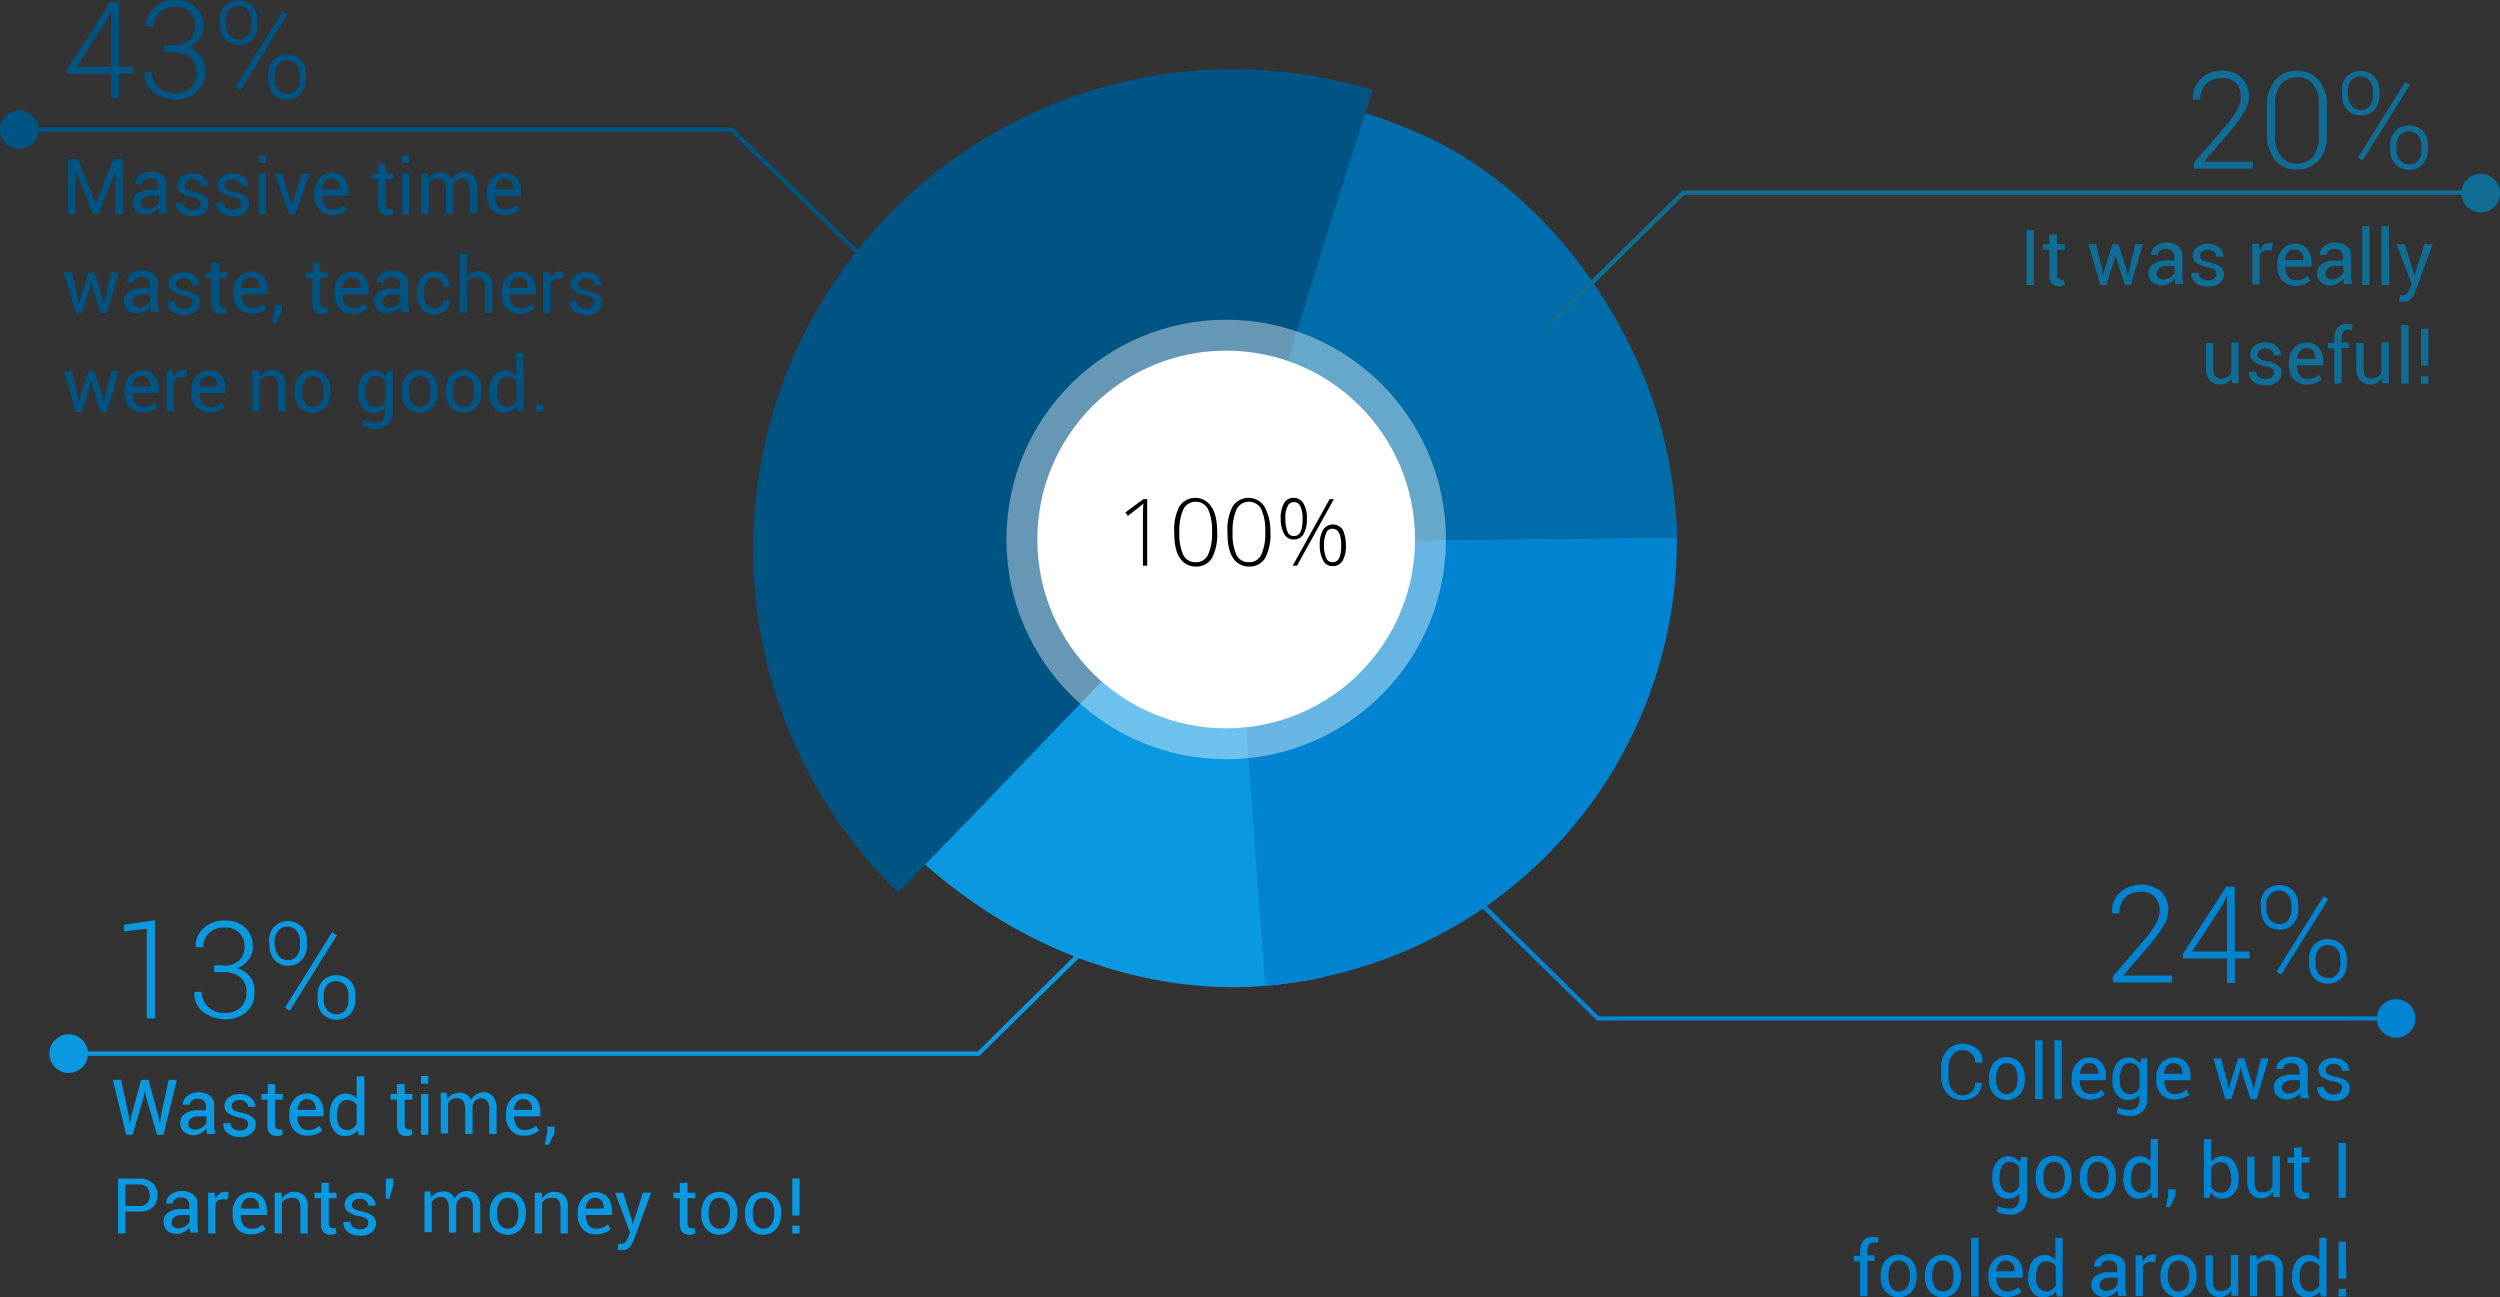 <svg xmlns="http://www.w3.org/2000/svg" width="582.5" height="302.3" viewBox="0 0 582.5 302.3">
  <rect x="0" y="0" width="582.5" height="302.3" fill="#333333" stroke="none"/>
  <g id="Layer_2" data-name="Layer 2" transform="translate(-13.1 -19.8)">
    <g id="Group_7" data-name="Group 7">
      <g id="Group_6" data-name="Group 6" style="isolation: isolate">
        <path id="Path_9" data-name="Path 9" d="M40.8,35.4h3.5V37H40.8v5.7H39V37H28.7V36L38.8,20.3h2Zm-9.9,0H39V22.6h-.1l-.8,1.7Z" fill="#005484"/>
        <path id="Path_10" data-name="Path 10" d="M53.6,30.3a5.148,5.148,0,0,0,3.7-1.2A4.387,4.387,0,0,0,58.6,26a4.79,4.79,0,0,0-1.2-3.3,4.674,4.674,0,0,0-3.5-1.3,5.154,5.154,0,0,0-3.6,1.3A4.534,4.534,0,0,0,48.9,26H47.2v-.1a5.438,5.438,0,0,1,1.9-4.4A6.824,6.824,0,0,1,54,19.8a6.389,6.389,0,0,1,4.7,1.6,5.8,5.8,0,0,1,1.8,4.5,4.719,4.719,0,0,1-1,3,5.245,5.245,0,0,1-2.6,2,5.915,5.915,0,0,1,3,2,5.584,5.584,0,0,1,1,3.5A5.83,5.83,0,0,1,59,41.1,6.785,6.785,0,0,1,54,43a8.453,8.453,0,0,1-5.1-1.7,5.1,5.1,0,0,1-2.1-4.6v-.1h1.7A4.691,4.691,0,0,0,50,40.1a5.21,5.21,0,0,0,3.9,1.4,4.924,4.924,0,0,0,3.7-1.3,4.6,4.6,0,0,0,1.3-3.5,4.232,4.232,0,0,0-1.4-3.5,5.972,5.972,0,0,0-4-1.2H51.4V30.4h2.2Z" fill="#005484"/>
        <path id="Path_11" data-name="Path 11" d="M64.3,24.5a4.79,4.79,0,0,1,1.2-3.3,4.588,4.588,0,0,1,6.4,0,4.79,4.79,0,0,1,1.2,3.3v1.2A4.79,4.79,0,0,1,71.9,29a4.01,4.01,0,0,1-3.1,1.3A4.08,4.08,0,0,1,65.6,29a4.79,4.79,0,0,1-1.2-3.3l-.1-1.2Zm1.5,1.2a3.566,3.566,0,0,0,.8,2.3,2.716,2.716,0,0,0,2.2,1,2.393,2.393,0,0,0,2.1-1,3.691,3.691,0,0,0,.7-2.3V24.5a3.566,3.566,0,0,0-.8-2.3,2.658,2.658,0,0,0-2.1-1,2.7,2.7,0,0,0-2.2,1,3.566,3.566,0,0,0-.8,2.3v1.2Zm3.4,15.1L68,40,79,22.4l1.1.7Zm6.4-3.7a4.79,4.79,0,0,1,1.2-3.3,4.588,4.588,0,0,1,6.4,0,4.79,4.79,0,0,1,1.2,3.3v1.2a4.79,4.79,0,0,1-1.2,3.3A4.158,4.158,0,0,1,80,43a4.08,4.08,0,0,1-3.2-1.3,4.79,4.79,0,0,1-1.2-3.3Zm1.5,1.2a3.566,3.566,0,0,0,.8,2.3,2.716,2.716,0,0,0,2.2,1,2.393,2.393,0,0,0,2.1-1,3.506,3.506,0,0,0,.7-2.3V37.1a3.566,3.566,0,0,0-.8-2.3,2.9,2.9,0,0,0-4.2,0,3.566,3.566,0,0,0-.8,2.3Z" fill="#005484"/>
      </g>
    </g>
    <g id="Group_8" data-name="Group 8" style="isolation: isolate">
      <path id="Path_12" data-name="Path 12" d="M43.1,279.8l.2,1.7h.1l.3-1.7,2.3-8.4h1.7l2.3,8.4.3,1.7h.1l.2-1.7,1.8-8.4h1.9l-3.1,12.8H49.7l-2.6-8.9-.2-1.2h-.1l-.2,1.2L44,284.2H42.5l-3.1-12.8h1.9Z" fill="#0a99e0"/>
      <path id="Path_13" data-name="Path 13" d="M61.4,284.2a2.2,2.2,0,0,1-.1-.8c0-.2-.1-.4-.1-.7a2.85,2.85,0,0,1-1.3,1.1,3.448,3.448,0,0,1-4-.3,2.865,2.865,0,0,1-.8-2.1,2.476,2.476,0,0,1,1.1-2.1,5.1,5.1,0,0,1,3-.8h1.9v-.9a1.728,1.728,0,0,0-.5-1.3,1.978,1.978,0,0,0-1.4-.5,2.116,2.116,0,0,0-1.4.4,1.107,1.107,0,0,0-.5,1H55.7v-.1a2.418,2.418,0,0,1,1-1.9,4,4,0,0,1,2.7-.9,4.237,4.237,0,0,1,2.6.8,2.719,2.719,0,0,1,1,2.4v4.6a3.4,3.4,0,0,0,.1,1c.1.3.1.6.2.9H61.4ZM58.5,283a3.371,3.371,0,0,0,1.7-.5,2.591,2.591,0,0,0,1-1.1v-1.5H59.3a2.86,2.86,0,0,0-1.7.5,1.563,1.563,0,0,0-.6,1.2,1.159,1.159,0,0,0,.4,1A1.82,1.82,0,0,0,58.5,283Z" fill="#0a99e0"/>
      <path id="Path_14" data-name="Path 14" d="M70.9,281.7a.975.975,0,0,0-.4-.9,3.539,3.539,0,0,0-1.6-.6,7.055,7.055,0,0,1-2.6-1,1.965,1.965,0,0,1-.9-1.7,2.459,2.459,0,0,1,1-2,3.688,3.688,0,0,1,2.6-.8,3.573,3.573,0,0,1,2.6.9,2.966,2.966,0,0,1,1,2v.1H70.9a1.606,1.606,0,0,0-.5-1.1,2.168,2.168,0,0,0-1.4-.5,1.955,1.955,0,0,0-1.4.4,1.389,1.389,0,0,0-.5,1,.975.975,0,0,0,.4.9,5.346,5.346,0,0,0,1.6.6,6.941,6.941,0,0,1,2.7,1,2.019,2.019,0,0,1,.9,1.8,2.643,2.643,0,0,1-1,2.1,3.955,3.955,0,0,1-2.7.8,4.375,4.375,0,0,1-2.9-.9,2.7,2.7,0,0,1-1-2.2v-.1h1.7a1.435,1.435,0,0,0,.7,1.3,2.41,2.41,0,0,0,1.5.4,1.955,1.955,0,0,0,1.4-.4A1.392,1.392,0,0,0,70.9,281.7Z" fill="#0a99e0"/>
      <path id="Path_15" data-name="Path 15" d="M77.2,272.4v2.3H79V276H77.2v5.8c0,.4.1.8.3.9a.908.908,0,0,0,.7.3h.3c.1,0,.2-.1.3-.1l.2,1.2a1.628,1.628,0,0,1-.6.3,1.952,1.952,0,0,1-.7.1,2.352,2.352,0,0,1-1.7-.6,2.814,2.814,0,0,1-.6-2V276H74v-1.3h1.5v-2.3Z" fill="#0a99e0"/>
      <path id="Path_16" data-name="Path 16" d="M84.8,284.4a3.944,3.944,0,0,1-3.2-1.3,4.813,4.813,0,0,1-1.1-3.4v-.4a4.871,4.871,0,0,1,1.2-3.4,3.742,3.742,0,0,1,2.9-1.3,3.561,3.561,0,0,1,2.9,1.2,5.089,5.089,0,0,1,1,3.2v.9H82.4a3.921,3.921,0,0,0,.6,2.3,2.2,2.2,0,0,0,1.9.9,3.339,3.339,0,0,0,1.5-.3,4.129,4.129,0,0,0,1.1-.7l.7,1.1a4.111,4.111,0,0,1-1.3.8A4.638,4.638,0,0,1,84.8,284.4Zm-.2-8.5a1.8,1.8,0,0,0-1.5.7,3.594,3.594,0,0,0-.7,1.8h4.3v-.1a2.86,2.86,0,0,0-.5-1.7A2.015,2.015,0,0,0,84.6,275.9Z" fill="#0a99e0"/>
      <path id="Path_17" data-name="Path 17" d="M89.9,279.7a6.006,6.006,0,0,1,1-3.7,3.471,3.471,0,0,1,4.2-1.1,3.126,3.126,0,0,1,1.1.9v-5.2H98v13.7H96.7l-.3-1.2a2.335,2.335,0,0,1-1.2,1,4.193,4.193,0,0,1-1.6.4,2.992,2.992,0,0,1-2.7-1.3,5.623,5.623,0,0,1-1-3.3Zm1.7.2a3.921,3.921,0,0,0,.6,2.3,2.274,2.274,0,0,0,3.1.5,4.3,4.3,0,0,0,.9-1v-4.4a1.962,1.962,0,0,0-.9-.9,2.768,2.768,0,0,0-1.3-.3,1.9,1.9,0,0,0-1.8,1,5.545,5.545,0,0,0-.6,2.8Z" fill="#0a99e0"/>
      <path id="Path_18" data-name="Path 18" d="M107.4,272.4v2.3h1.8V276h-1.8v5.8c0,.4.1.8.3.9a.908.908,0,0,0,.7.3h.3c.1,0,.2-.1.3-.1l.2,1.2a1.628,1.628,0,0,1-.6.3,1.952,1.952,0,0,1-.7.1,2.352,2.352,0,0,1-1.7-.6,2.814,2.814,0,0,1-.6-2V276h-1.5v-1.3h1.5v-2.3Z" fill="#0a99e0"/>
      <path id="Path_19" data-name="Path 19" d="M112.9,272.3h-1.7v-1.8h1.7Zm0,11.9h-1.7v-9.5h1.7Z" fill="#0a99e0"/>
      <path id="Path_20" data-name="Path 20" d="M117.2,274.7l.1,1.2a3.179,3.179,0,0,1,1.2-1.1,4.256,4.256,0,0,1,1.7-.4,2.537,2.537,0,0,1,1.6.4,2.683,2.683,0,0,1,1,1.3,3.745,3.745,0,0,1,1.2-1.3,3.371,3.371,0,0,1,1.7-.5,2.765,2.765,0,0,1,2.3,1,4.47,4.47,0,0,1,.8,3V284h-1.7v-5.7a3.439,3.439,0,0,0-.5-2,1.933,1.933,0,0,0-2.8,0,2.111,2.111,0,0,0-.6,1.6V284h-1.7v-5.7a3.677,3.677,0,0,0-.5-2,1.678,1.678,0,0,0-1.4-.6,2.5,2.5,0,0,0-1.3.3,2.361,2.361,0,0,0-.8.9v7h-1.7v-9.5h1.4Z" fill="#0a99e0"/>
      <path id="Path_21" data-name="Path 21" d="M135.3,284.4a3.944,3.944,0,0,1-3.2-1.3,4.813,4.813,0,0,1-1.1-3.4v-.4a4.871,4.871,0,0,1,1.2-3.4,3.742,3.742,0,0,1,2.9-1.3,3.561,3.561,0,0,1,2.9,1.2,5.089,5.089,0,0,1,1,3.2v.9h-6.1a3.921,3.921,0,0,0,.6,2.3,2.2,2.2,0,0,0,1.9.9,3.339,3.339,0,0,0,1.5-.3,4.129,4.129,0,0,0,1.1-.7l.7,1.1a4.111,4.111,0,0,1-1.3.8A4.918,4.918,0,0,1,135.3,284.4Zm-.3-8.5a1.8,1.8,0,0,0-1.5.7,3.594,3.594,0,0,0-.7,1.8h4.3v-.1a2.86,2.86,0,0,0-.5-1.7A2.015,2.015,0,0,0,135,275.9Z" fill="#0a99e0"/>
      <path id="Path_22" data-name="Path 22" d="M142.3,283.8l-1.3,2.7h-1l.6-2.8v-1.4h1.7Z" fill="#0a99e0"/>
    </g>
    <g id="Group_9" data-name="Group 9" style="isolation: isolate">
      <path id="Path_23" data-name="Path 23" d="M42.3,302.1v5.1H40.6V294.4h4.9a4.591,4.591,0,0,1,3.2,1.1,3.421,3.421,0,0,1,1.1,2.8,3.763,3.763,0,0,1-1.1,2.8,4.4,4.4,0,0,1-3.2,1Zm0-1.3h3.2a2.226,2.226,0,0,0,1.9-.7,3,3,0,0,0,0-3.6,2.352,2.352,0,0,0-1.9-.7H42.3Z" fill="#0a99e0"/>
      <path id="Path_24" data-name="Path 24" d="M57.5,307.2a2.2,2.2,0,0,1-.1-.8c0-.2-.1-.4-.1-.7a2.85,2.85,0,0,1-1.3,1.1,3.448,3.448,0,0,1-4-.3,2.865,2.865,0,0,1-.8-2.1,2.476,2.476,0,0,1,1.1-2.1,5.1,5.1,0,0,1,3-.8h1.9v-.9a1.728,1.728,0,0,0-.5-1.3,1.978,1.978,0,0,0-1.4-.5,2.116,2.116,0,0,0-1.4.4,1.107,1.107,0,0,0-.5,1H51.8v-.1a2.418,2.418,0,0,1,1-1.9,4,4,0,0,1,2.7-.9,4.237,4.237,0,0,1,2.6.8,2.719,2.719,0,0,1,1,2.4v4.6a3.4,3.4,0,0,0,.1,1c.1.3.1.6.2.9H57.5ZM54.6,306a3.371,3.371,0,0,0,1.7-.5,2.591,2.591,0,0,0,1-1.1v-1.5H55.4a2.86,2.86,0,0,0-1.7.5,1.563,1.563,0,0,0-.6,1.2,1.16,1.16,0,0,0,.4,1A1.82,1.82,0,0,0,54.6,306Z" fill="#0a99e0"/>
      <path id="Path_25" data-name="Path 25" d="M66.1,299.3l-.9-.1a2.375,2.375,0,0,0-1.2.3,1.272,1.272,0,0,0-.7.9v6.8H61.6v-9.5h1.5l.2,1.4a4,4,0,0,1,1-1.2,2.3,2.3,0,0,1,1.4-.4h.4a.367.367,0,0,1,.3.1Z" fill="#0a99e0"/>
      <path id="Path_26" data-name="Path 26" d="M71.6,307.4a3.944,3.944,0,0,1-3.2-1.3,4.813,4.813,0,0,1-1.1-3.4v-.4a4.871,4.871,0,0,1,1.2-3.4,3.742,3.742,0,0,1,2.9-1.3,3.561,3.561,0,0,1,2.9,1.2,5.089,5.089,0,0,1,1,3.2v.9H69.2a3.921,3.921,0,0,0,.6,2.3,2.2,2.2,0,0,0,1.9.9,3.339,3.339,0,0,0,1.5-.3,4.129,4.129,0,0,0,1.1-.7l.7,1.1a4.111,4.111,0,0,1-1.3.8A4.638,4.638,0,0,1,71.6,307.4Zm-.2-8.5a1.8,1.8,0,0,0-1.5.7,3.594,3.594,0,0,0-.7,1.8h4.3v-.1a2.86,2.86,0,0,0-.5-1.7A2.015,2.015,0,0,0,71.4,298.9Z" fill="#0a99e0"/>
      <path id="Path_27" data-name="Path 27" d="M78.7,297.7l.1,1.4a3.447,3.447,0,0,1,1.2-1.2,2.934,2.934,0,0,1,1.6-.4,3.244,3.244,0,0,1,2.4.9,3.761,3.761,0,0,1,.8,2.8v6H83.1v-6a2.969,2.969,0,0,0-.5-1.8,1.721,1.721,0,0,0-1.5-.5,3.194,3.194,0,0,0-1.4.3,1.962,1.962,0,0,0-.9.9v7.1H77.1v-9.5Z" fill="#0a99e0"/>
      <path id="Path_28" data-name="Path 28" d="M89.7,295.4v2.3h1.8V299H89.7v5.8c0,.4.1.8.3.9a.908.908,0,0,0,.7.3H91c.1,0,.2-.1.3-.1l.2,1.2a1.628,1.628,0,0,1-.6.3,1.952,1.952,0,0,1-.7.1,2.352,2.352,0,0,1-1.7-.6,2.814,2.814,0,0,1-.6-2V299H86.4v-1.3H88v-2.3Z" fill="#0a99e0"/>
      <path id="Path_29" data-name="Path 29" d="M98.9,304.7a.975.975,0,0,0-.4-.9,3.539,3.539,0,0,0-1.6-.6,7.055,7.055,0,0,1-2.6-1,1.965,1.965,0,0,1-.9-1.7,2.459,2.459,0,0,1,1-2,3.688,3.688,0,0,1,2.6-.8,3.573,3.573,0,0,1,2.6.9,2.966,2.966,0,0,1,1,2v.1H98.9a1.606,1.606,0,0,0-.5-1.1,2.168,2.168,0,0,0-1.4-.5,1.955,1.955,0,0,0-1.4.4,1.389,1.389,0,0,0-.5,1,.975.975,0,0,0,.4.9,5.346,5.346,0,0,0,1.6.6,6.941,6.941,0,0,1,2.7,1,2.019,2.019,0,0,1,.9,1.8,2.643,2.643,0,0,1-1,2.1,3.955,3.955,0,0,1-2.7.8,4.375,4.375,0,0,1-2.9-.9,2.7,2.7,0,0,1-1-2.2v-.1h1.7a1.435,1.435,0,0,0,.7,1.3,2.41,2.41,0,0,0,1.5.4,1.955,1.955,0,0,0,1.4-.4A1.392,1.392,0,0,0,98.9,304.7Z" fill="#0a99e0"/>
      <path id="Path_30" data-name="Path 30" d="M104.7,296.1l-.9,3H103v-4.7h1.7Z" fill="#0a99e0"/>
      <path id="Path_31" data-name="Path 31" d="M113.4,297.7l.1,1.2a3.179,3.179,0,0,1,1.2-1.1,4.256,4.256,0,0,1,1.7-.4,2.537,2.537,0,0,1,1.6.4,2.683,2.683,0,0,1,1,1.3,3.745,3.745,0,0,1,1.2-1.3,3.371,3.371,0,0,1,1.7-.5,2.765,2.765,0,0,1,2.3,1,4.47,4.47,0,0,1,.8,3V307h-1.7v-5.7a3.44,3.44,0,0,0-.5-2,1.933,1.933,0,0,0-2.8,0,2.111,2.111,0,0,0-.6,1.6V307h-1.7v-5.7a3.677,3.677,0,0,0-.5-2,1.678,1.678,0,0,0-1.4-.6,2.5,2.5,0,0,0-1.3.3,2.361,2.361,0,0,0-.8.9v7H112v-9.5h1.4Z" fill="#0a99e0"/>
      <path id="Path_32" data-name="Path 32" d="M127.2,302.4a5.625,5.625,0,0,1,1.1-3.5,4.132,4.132,0,0,1,6.2,0,5.074,5.074,0,0,1,1.1,3.5v.2a5.625,5.625,0,0,1-1.1,3.5,4.132,4.132,0,0,1-6.2,0,5.074,5.074,0,0,1-1.1-3.5Zm1.7.2a4.871,4.871,0,0,0,.6,2.5,2.305,2.305,0,0,0,3.8,0,4.871,4.871,0,0,0,.6-2.5v-.2a4.871,4.871,0,0,0-.6-2.5,2.305,2.305,0,0,0-3.8,0,4.871,4.871,0,0,0-.6,2.5Z" fill="#0a99e0"/>
      <path id="Path_33" data-name="Path 33" d="M139.3,297.7l.1,1.4a3.447,3.447,0,0,1,1.2-1.2,2.934,2.934,0,0,1,1.6-.4,3.244,3.244,0,0,1,2.4.9,3.761,3.761,0,0,1,.8,2.8v6h-1.7v-6a2.969,2.969,0,0,0-.5-1.8,1.721,1.721,0,0,0-1.5-.5,3.194,3.194,0,0,0-1.4.3,1.962,1.962,0,0,0-.9.9v7.1h-1.7v-9.5Z" fill="#0a99e0"/>
      <path id="Path_34" data-name="Path 34" d="M152,307.4a3.944,3.944,0,0,1-3.2-1.3,4.813,4.813,0,0,1-1.1-3.4v-.4a4.871,4.871,0,0,1,1.2-3.4,3.742,3.742,0,0,1,2.9-1.3,3.561,3.561,0,0,1,2.9,1.2,5.089,5.089,0,0,1,1,3.2v.9h-6.1a3.921,3.921,0,0,0,.6,2.3,2.2,2.2,0,0,0,1.9.9,3.339,3.339,0,0,0,1.5-.3,4.129,4.129,0,0,0,1.1-.7l.7,1.1a4.11,4.11,0,0,1-1.3.8A5.223,5.223,0,0,1,152,307.4Zm-.3-8.5a1.8,1.8,0,0,0-1.5.7,3.594,3.594,0,0,0-.7,1.8h4.3v-.1a2.86,2.86,0,0,0-.5-1.7A2.015,2.015,0,0,0,151.7,298.9Z" fill="#0a99e0"/>
      <path id="Path_35" data-name="Path 35" d="M160.2,303.7l.3,1.2h.1l2.3-7.2h1.9l-4,11a5.854,5.854,0,0,1-1,1.7,2.268,2.268,0,0,1-1.8.7h-.5a4.331,4.331,0,0,1-.5-.1l.2-1.4h.8a1.05,1.05,0,0,0,.9-.5,10.908,10.908,0,0,0,.6-1.1l.4-1-3.5-9.3h1.9Z" fill="#0a99e0"/>
      <path id="Path_36" data-name="Path 36" d="M173.3,295.4v2.3h1.8V299h-1.8v5.8c0,.4.1.8.3.9a.908.908,0,0,0,.7.3h.3c.1,0,.2-.1.3-.1l.2,1.2a1.628,1.628,0,0,1-.6.3,1.952,1.952,0,0,1-.7.1,2.352,2.352,0,0,1-1.7-.6,2.814,2.814,0,0,1-.6-2V299H170v-1.3h1.5v-2.3Z" fill="#0a99e0"/>
      <path id="Path_37" data-name="Path 37" d="M176.5,302.4a5.625,5.625,0,0,1,1.1-3.5,4.132,4.132,0,0,1,6.2,0,5.074,5.074,0,0,1,1.1,3.5v.2a5.625,5.625,0,0,1-1.1,3.5,4.132,4.132,0,0,1-6.2,0,5.074,5.074,0,0,1-1.1-3.5Zm1.7.2a4.871,4.871,0,0,0,.6,2.5,2.305,2.305,0,0,0,3.8,0,4.871,4.871,0,0,0,.6-2.5v-.2a4.871,4.871,0,0,0-.6-2.5,2.305,2.305,0,0,0-3.8,0,4.871,4.871,0,0,0-.6,2.5Z" fill="#0a99e0"/>
      <path id="Path_38" data-name="Path 38" d="M186.7,302.4a5.625,5.625,0,0,1,1.1-3.5,4.132,4.132,0,0,1,6.2,0,5.074,5.074,0,0,1,1.1,3.5v.2a5.625,5.625,0,0,1-1.1,3.5,4.132,4.132,0,0,1-6.2,0,5.074,5.074,0,0,1-1.1-3.5Zm1.8.2a4.871,4.871,0,0,0,.6,2.5,2.3,2.3,0,0,0,3.8,0,4.871,4.871,0,0,0,.6-2.5v-.2a4.871,4.871,0,0,0-.6-2.5,2.3,2.3,0,0,0-3.8,0,4.871,4.871,0,0,0-.6,2.5Z" fill="#0a99e0"/>
      <path id="Path_39" data-name="Path 39" d="M199.4,303h-1.7v-8.6h1.7Zm0,4.2h-1.7v-1.8h1.7Z" fill="#0a99e0"/>
    </g>
    <g id="Group_10" data-name="Group 10" style="isolation: isolate">
      <path id="Path_40" data-name="Path 40" d="M35.4,67.3h0l4.1-10.4h2.2V69.7H40V60.1h-.1L36,69.7H34.8l-4-9.9h-.1v9.9H29V56.9h2.3Z" fill="#005484"/>
      <path id="Path_41" data-name="Path 41" d="M50.3,69.7a2.2,2.2,0,0,1-.1-.8c0-.2-.1-.4-.1-.7a2.85,2.85,0,0,1-1.3,1.1,3.448,3.448,0,0,1-4-.3,2.865,2.865,0,0,1-.8-2.1,2.476,2.476,0,0,1,1.1-2.1,5.1,5.1,0,0,1,3-.8H50v-.9a1.728,1.728,0,0,0-.5-1.3,1.978,1.978,0,0,0-1.4-.5,2.116,2.116,0,0,0-1.4.4,1.107,1.107,0,0,0-.5,1H44.6v-.1a2.418,2.418,0,0,1,1-1.9,4,4,0,0,1,2.7-.9,4.237,4.237,0,0,1,2.6.8,2.719,2.719,0,0,1,1,2.4v4.6a3.4,3.4,0,0,0,.1,1c.1.3.1.6.2.9H50.3Zm-2.9-1.2a3.371,3.371,0,0,0,1.7-.5,2.591,2.591,0,0,0,1-1.1V65.4H48.2a2.86,2.86,0,0,0-1.7.5,1.563,1.563,0,0,0-.6,1.2,1.159,1.159,0,0,0,.4,1A1.82,1.82,0,0,0,47.4,68.5Z" fill="#005484"/>
      <path id="Path_42" data-name="Path 42" d="M59.9,67.2a.975.975,0,0,0-.4-.9,3.539,3.539,0,0,0-1.6-.6,7.055,7.055,0,0,1-2.6-1,1.965,1.965,0,0,1-.9-1.7,2.459,2.459,0,0,1,1-2,3.688,3.688,0,0,1,2.6-.8,3.573,3.573,0,0,1,2.6.9,2.966,2.966,0,0,1,1,2v.1H59.9a1.606,1.606,0,0,0-.5-1.1,2.168,2.168,0,0,0-1.4-.5,1.955,1.955,0,0,0-1.4.4,1.389,1.389,0,0,0-.5,1,.975.975,0,0,0,.4.9,5.346,5.346,0,0,0,1.6.6,6.941,6.941,0,0,1,2.7,1,2.019,2.019,0,0,1,.9,1.8,2.643,2.643,0,0,1-1,2.1,3.955,3.955,0,0,1-2.7.8,4.375,4.375,0,0,1-2.9-.9,2.7,2.7,0,0,1-1-2.2V67h1.7a1.435,1.435,0,0,0,.7,1.3,2.41,2.41,0,0,0,1.5.4,1.955,1.955,0,0,0,1.4-.4A1.823,1.823,0,0,0,59.9,67.2Z" fill="#005484"/>
      <path id="Path_43" data-name="Path 43" d="M69.3,67.2a.975.975,0,0,0-.4-.9,3.539,3.539,0,0,0-1.6-.6,7.055,7.055,0,0,1-2.6-1,1.965,1.965,0,0,1-.9-1.7,2.459,2.459,0,0,1,1-2,3.688,3.688,0,0,1,2.6-.8,3.573,3.573,0,0,1,2.6.9,2.966,2.966,0,0,1,1,2v.1H69.3a1.606,1.606,0,0,0-.5-1.1,2.168,2.168,0,0,0-1.4-.5A1.955,1.955,0,0,0,66,62a1.389,1.389,0,0,0-.5,1,.975.975,0,0,0,.4.9,5.346,5.346,0,0,0,1.6.6,6.941,6.941,0,0,1,2.7,1,2.019,2.019,0,0,1,.9,1.8,2.643,2.643,0,0,1-1,2.1,3.955,3.955,0,0,1-2.7.8,4.375,4.375,0,0,1-2.9-.9,2.7,2.7,0,0,1-1-2.2V67h1.7a1.435,1.435,0,0,0,.7,1.3,2.41,2.41,0,0,0,1.5.4,1.955,1.955,0,0,0,1.4-.4A1.823,1.823,0,0,0,69.3,67.2Z" fill="#005484"/>
      <path id="Path_44" data-name="Path 44" d="M75.1,57.8H73.4V56h1.7Zm0,11.9H73.4V60.2h1.7Z" fill="#005484"/>
      <path id="Path_45" data-name="Path 45" d="M80.9,66.9l.1.7h.1l.2-.7,2.2-6.7h1.8l-3.5,9.5H80.5L77,60.2h1.8Z" fill="#005484"/>
      <path id="Path_46" data-name="Path 46" d="M90.6,69.9a3.944,3.944,0,0,1-3.2-1.3,4.813,4.813,0,0,1-1.1-3.4v-.4a4.871,4.871,0,0,1,1.2-3.4,3.742,3.742,0,0,1,2.9-1.3,3.561,3.561,0,0,1,2.9,1.2,5.089,5.089,0,0,1,1,3.2v.9H88.2a3.921,3.921,0,0,0,.6,2.3,2.2,2.2,0,0,0,1.9.9,3.339,3.339,0,0,0,1.5-.3,4.129,4.129,0,0,0,1.1-.7l.7,1.1a4.11,4.11,0,0,1-1.3.8A4.638,4.638,0,0,1,90.6,69.9Zm-.3-8.5a1.8,1.8,0,0,0-1.5.7,3.594,3.594,0,0,0-.7,1.8h4.3v-.1a2.86,2.86,0,0,0-.5-1.7A2.015,2.015,0,0,0,90.3,61.4Z" fill="#005484"/>
      <path id="Path_47" data-name="Path 47" d="M103,57.9v2.3h1.8v1.3H103v5.8c0,.4.1.8.3.9a.908.908,0,0,0,.7.3h.3c.1,0,.2-.1.3-.1l.2,1.2a1.628,1.628,0,0,1-.6.3,1.952,1.952,0,0,1-.7.1,2.352,2.352,0,0,1-1.7-.6,2.814,2.814,0,0,1-.6-2V61.6H99.7V60.3h1.5V58H103v-.1Z" fill="#005484"/>
      <path id="Path_48" data-name="Path 48" d="M108.5,57.8h-1.7V56h1.7Zm0,11.9h-1.7V60.2h1.7Z" fill="#005484"/>
      <path id="Path_49" data-name="Path 49" d="M112.7,60.2l.1,1.2a3.179,3.179,0,0,1,1.2-1.1,4.256,4.256,0,0,1,1.7-.4,2.537,2.537,0,0,1,1.6.4,2.683,2.683,0,0,1,1,1.3,3.745,3.745,0,0,1,1.2-1.3,3.371,3.371,0,0,1,1.7-.5,2.765,2.765,0,0,1,2.3,1,4.47,4.47,0,0,1,.8,3v5.7h-1.7V64a3.439,3.439,0,0,0-.5-2,1.933,1.933,0,0,0-2.8,0,2.111,2.111,0,0,0-.6,1.6v6.1H117V64a3.677,3.677,0,0,0-.5-2,1.678,1.678,0,0,0-1.4-.6,2.5,2.5,0,0,0-1.3.3,2.361,2.361,0,0,0-.8.9v7h-1.7V60.1l1.4.1Z" fill="#005484"/>
      <path id="Path_50" data-name="Path 50" d="M130.8,69.9a3.944,3.944,0,0,1-3.2-1.3,4.813,4.813,0,0,1-1.1-3.4v-.4a4.871,4.871,0,0,1,1.2-3.4,3.742,3.742,0,0,1,2.9-1.3,3.561,3.561,0,0,1,2.9,1.2,5.089,5.089,0,0,1,1,3.2v.9h-6.1a3.921,3.921,0,0,0,.6,2.3,2.2,2.2,0,0,0,1.9.9,3.339,3.339,0,0,0,1.5-.3,4.129,4.129,0,0,0,1.1-.7l.7,1.1a4.11,4.11,0,0,1-1.3.8A4.638,4.638,0,0,1,130.8,69.9Zm-.2-8.5a1.8,1.8,0,0,0-1.5.7,3.594,3.594,0,0,0-.7,1.8h4.3v-.1a2.86,2.86,0,0,0-.5-1.7A2.015,2.015,0,0,0,130.6,61.4Z" fill="#005484"/>
    </g>
    <g id="Group_11" data-name="Group 11" style="isolation: isolate">
      <path id="Path_51" data-name="Path 51" d="M31.3,89.3l.2,1.2h.1l.2-1.2,1.9-6h1.4l1.9,6,.2,1.4h.1l.3-1.4,1.4-6h1.8L38,92.7H36.6L34.7,87l-.4-1.5h-.1L34,87l-1.8,5.8H30.8L28,83.2h1.8Z" fill="#005484"/>
      <path id="Path_52" data-name="Path 52" d="M48.3,92.7a2.2,2.2,0,0,1-.1-.8c0-.2-.1-.4-.1-.7a2.85,2.85,0,0,1-1.3,1.1,3.448,3.448,0,0,1-4-.3,2.865,2.865,0,0,1-.8-2.1,2.476,2.476,0,0,1,1.1-2.1,5.1,5.1,0,0,1,3-.8H48v-.9a1.727,1.727,0,0,0-.5-1.3,1.978,1.978,0,0,0-1.4-.5,2.116,2.116,0,0,0-1.4.4,1.107,1.107,0,0,0-.5,1H42.6v-.1a2.418,2.418,0,0,1,1-1.9,4,4,0,0,1,2.7-.9,4.237,4.237,0,0,1,2.6.8,2.719,2.719,0,0,1,1,2.4v4.6a3.4,3.4,0,0,0,.1,1c.1.3.1.6.2.9H48.3Zm-2.9-1.2a3.371,3.371,0,0,0,1.7-.5,2.591,2.591,0,0,0,1-1.1V88.4H46.2a2.86,2.86,0,0,0-1.7.5,1.563,1.563,0,0,0-.6,1.2,1.159,1.159,0,0,0,.4,1A1.82,1.82,0,0,0,45.4,91.5Z" fill="#005484"/>
      <path id="Path_53" data-name="Path 53" d="M57.9,90.2a.975.975,0,0,0-.4-.9,3.539,3.539,0,0,0-1.6-.6,7.055,7.055,0,0,1-2.6-1,1.965,1.965,0,0,1-.9-1.7,2.459,2.459,0,0,1,1-2,3.688,3.688,0,0,1,2.6-.8,3.573,3.573,0,0,1,2.6.9,2.966,2.966,0,0,1,1,2v.1H57.9a1.606,1.606,0,0,0-.5-1.1,2.168,2.168,0,0,0-1.4-.5,1.955,1.955,0,0,0-1.4.4,1.389,1.389,0,0,0-.5,1,.975.975,0,0,0,.4.9,5.346,5.346,0,0,0,1.6.6,6.941,6.941,0,0,1,2.7,1,2.019,2.019,0,0,1,.9,1.8,2.643,2.643,0,0,1-1,2.1,4.551,4.551,0,0,1-2.7.8,4.375,4.375,0,0,1-2.9-.9,2.7,2.7,0,0,1-1-2.2V90h1.7a1.435,1.435,0,0,0,.7,1.3,2.41,2.41,0,0,0,1.5.4,1.955,1.955,0,0,0,1.4-.4A1.823,1.823,0,0,0,57.9,90.2Z" fill="#005484"/>
      <path id="Path_54" data-name="Path 54" d="M64.2,80.9v2.3H66v1.3H64.2v5.8c0,.4.1.8.3.9a.908.908,0,0,0,.7.3h.3c.1,0,.2-.1.3-.1l.2,1.2a1.628,1.628,0,0,1-.6.3,1.952,1.952,0,0,1-.7.1,2.352,2.352,0,0,1-1.7-.6,2.814,2.814,0,0,1-.6-2V84.6H60.9V83.3h1.5V81h1.8Z" fill="#005484"/>
      <path id="Path_55" data-name="Path 55" d="M71.8,92.9a3.944,3.944,0,0,1-3.2-1.3,4.813,4.813,0,0,1-1.1-3.4v-.4a4.871,4.871,0,0,1,1.2-3.4,3.742,3.742,0,0,1,2.9-1.3,3.561,3.561,0,0,1,2.9,1.2,5.089,5.089,0,0,1,1,3.2v.9H69.4a3.921,3.921,0,0,0,.6,2.3,2.2,2.2,0,0,0,1.9.9,3.339,3.339,0,0,0,1.5-.3,4.129,4.129,0,0,0,1.1-.7l.7,1.1a4.11,4.11,0,0,1-1.3.8A4.918,4.918,0,0,1,71.8,92.9Zm-.3-8.5a1.8,1.8,0,0,0-1.5.7,3.594,3.594,0,0,0-.7,1.8h4.3v-.1a2.86,2.86,0,0,0-.5-1.7A2.015,2.015,0,0,0,71.5,84.4Z" fill="#005484"/>
      <path id="Path_56" data-name="Path 56" d="M78.8,92.3,77.5,95h-1l.6-2.8V90.8h1.7Z" fill="#005484"/>
      <path id="Path_57" data-name="Path 57" d="M87.7,80.9v2.3h1.8v1.3H87.7v5.8c0,.4.1.8.3.9a.908.908,0,0,0,.7.3H89c.1,0,.2-.1.3-.1l.2,1.2a1.628,1.628,0,0,1-.6.3,1.952,1.952,0,0,1-.7.1,2.352,2.352,0,0,1-1.7-.6,2.814,2.814,0,0,1-.6-2V84.6H84.4V83.3H86V81h1.7Z" fill="#005484"/>
      <path id="Path_58" data-name="Path 58" d="M95.3,92.9a3.944,3.944,0,0,1-3.2-1.3A4.813,4.813,0,0,1,91,88.2v-.4a4.871,4.871,0,0,1,1.2-3.4,3.742,3.742,0,0,1,2.9-1.3A3.561,3.561,0,0,1,98,84.3a5.089,5.089,0,0,1,1,3.2v.9H92.9a3.921,3.921,0,0,0,.6,2.3,2.2,2.2,0,0,0,1.9.9,3.339,3.339,0,0,0,1.5-.3,4.129,4.129,0,0,0,1.1-.7l.7,1.1a4.11,4.11,0,0,1-1.3.8A4.918,4.918,0,0,1,95.3,92.9ZM95,84.4a1.8,1.8,0,0,0-1.5.7,3.594,3.594,0,0,0-.7,1.8h4.3v-.1a2.86,2.86,0,0,0-.5-1.7A2.015,2.015,0,0,0,95,84.4Z" fill="#005484"/>
      <path id="Path_59" data-name="Path 59" d="M106.6,92.7a2.2,2.2,0,0,1-.1-.8c0-.2-.1-.4-.1-.7a2.85,2.85,0,0,1-1.3,1.1,3.448,3.448,0,0,1-4-.3,2.865,2.865,0,0,1-.8-2.1,2.476,2.476,0,0,1,1.1-2.1,5.1,5.1,0,0,1,3-.8h1.9v-.9a1.728,1.728,0,0,0-.5-1.3,1.978,1.978,0,0,0-1.4-.5,2.116,2.116,0,0,0-1.4.4,1.107,1.107,0,0,0-.5,1h-1.6v-.1a2.418,2.418,0,0,1,1-1.9,4,4,0,0,1,2.7-.9,4.237,4.237,0,0,1,2.6.8,2.719,2.719,0,0,1,1,2.4v4.6a3.4,3.4,0,0,0,.1,1c.1.3.1.6.2.9h-1.9v.2Zm-2.9-1.2a3.371,3.371,0,0,0,1.7-.5,2.591,2.591,0,0,0,1-1.1V88.4h-1.9a2.86,2.86,0,0,0-1.7.5,1.563,1.563,0,0,0-.6,1.2,1.159,1.159,0,0,0,.4,1A1.82,1.82,0,0,0,103.7,91.5Z" fill="#005484"/>
      <path id="Path_60" data-name="Path 60" d="M114.4,91.6a2.389,2.389,0,0,0,1.4-.5,1.76,1.76,0,0,0,.6-1.3H118v.1a2.779,2.779,0,0,1-1.1,2.2,3.946,3.946,0,0,1-2.5,1,3.809,3.809,0,0,1-3.1-1.4,5.331,5.331,0,0,1-1.1-3.4v-.4a5.536,5.536,0,0,1,1.1-3.4,3.809,3.809,0,0,1,3.1-1.4,3.392,3.392,0,0,1,2.6,1,3.25,3.25,0,0,1,1,2.4v.1h-1.6a2.035,2.035,0,0,0-.6-1.5,1.974,1.974,0,0,0-1.4-.6,2.058,2.058,0,0,0-1.9,1,4.751,4.751,0,0,0-.6,2.4v.4a4.265,4.265,0,0,0,.6,2.4A2.2,2.2,0,0,0,114.4,91.6Z" fill="#005484"/>
      <path id="Path_61" data-name="Path 61" d="M121.8,84.5a3.179,3.179,0,0,1,1.2-1.1,2.934,2.934,0,0,1,1.6-.4,3.244,3.244,0,0,1,2.4.9,3.761,3.761,0,0,1,.8,2.8v6h-1.7v-6a2.457,2.457,0,0,0-.5-1.7,1.755,1.755,0,0,0-1.5-.6,2.5,2.5,0,0,0-1.3.3,2.361,2.361,0,0,0-.9.8v7.1h-1.7V79h1.7l-.1,5.5Z" fill="#005484"/>
      <path id="Path_62" data-name="Path 62" d="M134.3,92.9a3.944,3.944,0,0,1-3.2-1.3,4.813,4.813,0,0,1-1.1-3.4v-.4a4.871,4.871,0,0,1,1.2-3.4,3.742,3.742,0,0,1,2.9-1.3,3.561,3.561,0,0,1,2.9,1.2,5.089,5.089,0,0,1,1,3.2v.9h-6.1a3.921,3.921,0,0,0,.6,2.3,2.2,2.2,0,0,0,1.9.9,3.339,3.339,0,0,0,1.5-.3,4.129,4.129,0,0,0,1.1-.7l.7,1.1a4.11,4.11,0,0,1-1.3.8A5.222,5.222,0,0,1,134.3,92.9Zm-.3-8.5a1.8,1.8,0,0,0-1.5.7,3.594,3.594,0,0,0-.7,1.8h4.3v-.1a2.86,2.86,0,0,0-.5-1.7A2.015,2.015,0,0,0,134,84.4Z" fill="#005484"/>
      <path id="Path_63" data-name="Path 63" d="M144.2,84.8l-.9-.1a2.375,2.375,0,0,0-1.2.3,1.272,1.272,0,0,0-.7.9v6.8h-1.7V83.2h1.5l.2,1.4a4,4,0,0,1,1-1.2,2.3,2.3,0,0,1,1.4-.4h.4a.367.367,0,0,1,.3.1Z" fill="#005484"/>
      <path id="Path_64" data-name="Path 64" d="M151.6,90.2a.975.975,0,0,0-.4-.9,3.539,3.539,0,0,0-1.6-.6,7.055,7.055,0,0,1-2.6-1,1.965,1.965,0,0,1-.9-1.7,2.459,2.459,0,0,1,1-2,3.688,3.688,0,0,1,2.6-.8,3.573,3.573,0,0,1,2.6.9,2.966,2.966,0,0,1,1,2v.1h-1.7a1.606,1.606,0,0,0-.5-1.1,2.168,2.168,0,0,0-1.4-.5,1.955,1.955,0,0,0-1.4.4,1.389,1.389,0,0,0-.5,1,.975.975,0,0,0,.4.9,5.346,5.346,0,0,0,1.6.6,6.941,6.941,0,0,1,2.7,1,2.019,2.019,0,0,1,.9,1.8,2.643,2.643,0,0,1-1,2.1,3.955,3.955,0,0,1-2.7.8,4.375,4.375,0,0,1-2.9-.9,2.7,2.7,0,0,1-1-2.2V90h1.7a1.435,1.435,0,0,0,.7,1.3,2.41,2.41,0,0,0,1.5.4,1.955,1.955,0,0,0,1.4-.4A1.823,1.823,0,0,0,151.6,90.2Z" fill="#005484"/>
    </g>
    <g id="Group_12" data-name="Group 12" style="isolation: isolate">
      <path id="Path_65" data-name="Path 65" d="M31.3,112.3l.2,1.2h.1l.2-1.2,1.9-6h1.4l1.9,6,.2,1.4h.1l.3-1.4,1.4-6h1.8L38,115.8H36.6L34.7,110l-.4-1.5h-.1L34,110l-1.8,5.8H30.8L28,106.3h1.8Z" fill="#005484"/>
      <path id="Path_66" data-name="Path 66" d="M46.4,115.9a3.944,3.944,0,0,1-3.2-1.3,4.813,4.813,0,0,1-1.1-3.4v-.4a4.871,4.871,0,0,1,1.2-3.4,3.742,3.742,0,0,1,2.9-1.3,3.561,3.561,0,0,1,2.9,1.2,4.554,4.554,0,0,1,1,3.2v.9H44a3.921,3.921,0,0,0,.6,2.3,2.2,2.2,0,0,0,1.9.9,3.339,3.339,0,0,0,1.5-.3,4.129,4.129,0,0,0,1.1-.7l.7,1.1a4.11,4.11,0,0,1-1.3.8A4.638,4.638,0,0,1,46.4,115.9Zm-.3-8.5a1.8,1.8,0,0,0-1.5.7,3.594,3.594,0,0,0-.7,1.8h4.3v-.1a2.86,2.86,0,0,0-.5-1.7A2.015,2.015,0,0,0,46.1,107.4Z" fill="#005484"/>
      <path id="Path_67" data-name="Path 67" d="M56.4,107.8l-.9-.1a2.375,2.375,0,0,0-1.2.3,1.272,1.272,0,0,0-.7.9v6.8H51.9v-9.5h1.5l.2,1.4a4,4,0,0,1,1-1.2A2.3,2.3,0,0,1,56,106h.4a.367.367,0,0,1,.3.1Z" fill="#005484"/>
      <path id="Path_68" data-name="Path 68" d="M62,115.9a3.944,3.944,0,0,1-3.2-1.3,4.813,4.813,0,0,1-1.1-3.4v-.4a4.871,4.871,0,0,1,1.2-3.4,3.742,3.742,0,0,1,2.9-1.3,3.561,3.561,0,0,1,2.9,1.2,5.089,5.089,0,0,1,1,3.2v.9H59.6a3.921,3.921,0,0,0,.6,2.3,2.2,2.2,0,0,0,1.9.9,3.339,3.339,0,0,0,1.5-.3,4.129,4.129,0,0,0,1.1-.7l.7,1.1a4.11,4.11,0,0,1-1.3.8A5.222,5.222,0,0,1,62,115.9Zm-.3-8.5a1.8,1.8,0,0,0-1.5.7,3.594,3.594,0,0,0-.7,1.8h4.3v-.1a2.86,2.86,0,0,0-.5-1.7A2.015,2.015,0,0,0,61.7,107.4Z" fill="#005484"/>
      <path id="Path_69" data-name="Path 69" d="M73.5,106.2l.1,1.4a3.447,3.447,0,0,1,1.2-1.2,2.934,2.934,0,0,1,1.6-.4,3.244,3.244,0,0,1,2.4.9,3.761,3.761,0,0,1,.8,2.8v6H77.9v-6a2.969,2.969,0,0,0-.5-1.8,1.721,1.721,0,0,0-1.5-.5,3.194,3.194,0,0,0-1.4.3,1.962,1.962,0,0,0-.9.9v7.1H71.9v-9.5Z" fill="#005484"/>
      <path id="Path_70" data-name="Path 70" d="M81.7,110.9a5.625,5.625,0,0,1,1.1-3.5,4.132,4.132,0,0,1,6.2,0,5.074,5.074,0,0,1,1.1,3.5v.2a5.625,5.625,0,0,1-1.1,3.5,4.132,4.132,0,0,1-6.2,0,5.074,5.074,0,0,1-1.1-3.5Zm1.8.2a4.871,4.871,0,0,0,.6,2.5,2.305,2.305,0,0,0,3.8,0,4.871,4.871,0,0,0,.6-2.5v-.2a4.871,4.871,0,0,0-.6-2.5,2.305,2.305,0,0,0-3.8,0,4.871,4.871,0,0,0-.6,2.5Z" fill="#005484"/>
      <path id="Path_71" data-name="Path 71" d="M96.5,111.2a6.006,6.006,0,0,1,1-3.7,3.32,3.32,0,0,1,2.7-1.4,2.934,2.934,0,0,1,1.6.4,5.8,5.8,0,0,1,1.2,1l.2-1.2h1.4v9.6a3.609,3.609,0,0,1-1.1,2.8,4.139,4.139,0,0,1-3.1,1,7.719,7.719,0,0,1-1.5-.2,5.783,5.783,0,0,1-1.4-.5l.3-1.3a3.373,3.373,0,0,0,1.2.4,6.753,6.753,0,0,0,1.4.2,2.294,2.294,0,0,0,1.8-.6,2.445,2.445,0,0,0,.6-1.8v-1.1a3.126,3.126,0,0,1-1.1.9,3.339,3.339,0,0,1-1.5.3,2.992,2.992,0,0,1-2.7-1.3,4.826,4.826,0,0,1-1-3.3Zm1.8.2a3.921,3.921,0,0,0,.6,2.3,2.019,2.019,0,0,0,1.8.9,1.844,1.844,0,0,0,1.3-.4c.4-.2.6-.6.9-1v-4.4a2.538,2.538,0,0,0-2.2-1.4,1.9,1.9,0,0,0-1.8,1,5.4,5.4,0,0,0-.6,2.7Z" fill="#005484"/>
      <path id="Path_72" data-name="Path 72" d="M106.7,110.9a5.625,5.625,0,0,1,1.1-3.5,4.132,4.132,0,0,1,6.2,0,5.074,5.074,0,0,1,1.1,3.5v.2a5.625,5.625,0,0,1-1.1,3.5,4.132,4.132,0,0,1-6.2,0,5.074,5.074,0,0,1-1.1-3.5Zm1.7.2a4.871,4.871,0,0,0,.6,2.5,2.305,2.305,0,0,0,3.8,0,4.871,4.871,0,0,0,.6-2.5v-.2a4.871,4.871,0,0,0-.6-2.5,2.305,2.305,0,0,0-3.8,0,4.871,4.871,0,0,0-.6,2.5Z" fill="#005484"/>
      <path id="Path_73" data-name="Path 73" d="M116.9,110.9a5.625,5.625,0,0,1,1.1-3.5,4.132,4.132,0,0,1,6.2,0,5.074,5.074,0,0,1,1.1,3.5v.2a5.625,5.625,0,0,1-1.1,3.5,4.132,4.132,0,0,1-6.2,0,5.074,5.074,0,0,1-1.1-3.5Zm1.7.2a4.871,4.871,0,0,0,.6,2.5,2.305,2.305,0,0,0,3.8,0,4.871,4.871,0,0,0,.6-2.5v-.2a4.871,4.871,0,0,0-.6-2.5,2.305,2.305,0,0,0-3.8,0,4.871,4.871,0,0,0-.6,2.5Z" fill="#005484"/>
      <path id="Path_74" data-name="Path 74" d="M127.1,111.2a6.006,6.006,0,0,1,1-3.7,3.471,3.471,0,0,1,4.2-1.1,3.126,3.126,0,0,1,1.1.9V102h1.7v13.7h-1.3l-.3-1.2a2.335,2.335,0,0,1-1.2,1,4.193,4.193,0,0,1-1.6.4,2.992,2.992,0,0,1-2.7-1.3,5.088,5.088,0,0,1-.9-3.4Zm1.8.2a3.921,3.921,0,0,0,.6,2.3,2.274,2.274,0,0,0,3.1.5,4.3,4.3,0,0,0,.9-1v-4.4a1.962,1.962,0,0,0-.9-.9,2.768,2.768,0,0,0-1.3-.3,1.9,1.9,0,0,0-1.8,1,5.4,5.4,0,0,0-.6,2.7Z" fill="#005484"/>
      <path id="Path_75" data-name="Path 75" d="M139.7,115.7H138V114h1.7Z" fill="#005484"/>
    </g>
    <g id="Group_14" data-name="Group 14">
      <g id="Group_13" data-name="Group 13" style="isolation: isolate">
        <path id="Path_76" data-name="Path 76" d="M49.2,257.1H47.3V236.2l-5.3.6v-1.5l7.2-1.1Z" fill="#0a99e0"/>
        <path id="Path_77" data-name="Path 77" d="M65.1,244.8a5.148,5.148,0,0,0,3.7-1.2,4.387,4.387,0,0,0,1.3-3.1,4.79,4.79,0,0,0-1.2-3.3,4.674,4.674,0,0,0-3.5-1.3,5.154,5.154,0,0,0-3.6,1.3,4.534,4.534,0,0,0-1.4,3.3H58.7v-.1a5.438,5.438,0,0,1,1.9-4.4,6.824,6.824,0,0,1,4.9-1.7,6.389,6.389,0,0,1,4.7,1.6,5.8,5.8,0,0,1,1.8,4.5,4.719,4.719,0,0,1-1,3,5.245,5.245,0,0,1-2.6,2,5.915,5.915,0,0,1,3,2,5.584,5.584,0,0,1,1,3.5,5.83,5.83,0,0,1-1.9,4.7,7.293,7.293,0,0,1-4.9,1.7,8.452,8.452,0,0,1-5.1-1.7,5.1,5.1,0,0,1-2.1-4.6v-.1h1.7a4.691,4.691,0,0,0,1.5,3.5,5.21,5.21,0,0,0,3.9,1.4,4.924,4.924,0,0,0,3.7-1.3,4.6,4.6,0,0,0,1.3-3.5,4.232,4.232,0,0,0-1.4-3.5,5.972,5.972,0,0,0-4-1.2H63v-1.6h2.1Z" fill="#0a99e0"/>
        <path id="Path_78" data-name="Path 78" d="M75.8,239a4.79,4.79,0,0,1,1.2-3.3,4.588,4.588,0,0,1,6.4,0,4.79,4.79,0,0,1,1.2,3.3v1.2a4.79,4.79,0,0,1-1.2,3.3,4.01,4.01,0,0,1-3.1,1.3,4.08,4.08,0,0,1-3.2-1.3,4.79,4.79,0,0,1-1.2-3.3l-.1-1.2Zm1.4,1.2a3.566,3.566,0,0,0,.8,2.3,2.716,2.716,0,0,0,2.2,1,2.393,2.393,0,0,0,2.1-1,3.691,3.691,0,0,0,.7-2.3V239a3.566,3.566,0,0,0-.8-2.3,2.658,2.658,0,0,0-2.1-1,2.7,2.7,0,0,0-2.2,1,3.566,3.566,0,0,0-.8,2.3v1.2Zm3.4,15.1-1.1-.7,11-17.6,1.1.7Zm6.5-3.7a4.79,4.79,0,0,1,1.2-3.3,4.588,4.588,0,0,1,6.4,0,4.79,4.79,0,0,1,1.2,3.3v1.2a4.79,4.79,0,0,1-1.2,3.3,4.588,4.588,0,0,1-6.4,0,4.79,4.79,0,0,1-1.2-3.3Zm1.4,1.2a3.566,3.566,0,0,0,.8,2.3,2.716,2.716,0,0,0,2.2,1,2.393,2.393,0,0,0,2.1-1,3.506,3.506,0,0,0,.7-2.3v-1.2a3.566,3.566,0,0,0-.8-2.3,2.9,2.9,0,0,0-4.2,0,3.566,3.566,0,0,0-.8,2.3Z" fill="#0a99e0"/>
      </g>
    </g>
    <g id="Group_15" data-name="Group 15" style="isolation: isolate">
      <path id="Path_79" data-name="Path 79" d="M487,86.2h-1.7V73.4H487Z" fill="#0f6d96"/>
      <path id="Path_80" data-name="Path 80" d="M492.4,74.4v2.3h1.8V78h-1.8v5.8c0,.4.1.8.3.9a1.493,1.493,0,0,0,.7.3h.3c.1,0,.2-.1.3-.1l.2,1.2a1.628,1.628,0,0,1-.6.3,1.952,1.952,0,0,1-.7.1,2.352,2.352,0,0,1-1.7-.6,2.814,2.814,0,0,1-.6-2V78h-1.5V76.7h1.5V74.4Z" fill="#0f6d96"/>
      <path id="Path_81" data-name="Path 81" d="M502.9,82.7l.2,1.2h.1l.2-1.2,1.9-6h1.4l1.9,6,.2,1.4h.1l.3-1.4,1.4-6h1.8l-2.8,9.5h-1.4l-1.9-5.8-.4-1.5h.1l-.3,1.5-1.8,5.8h-1.4l-2.8-9.5h1.8Z" fill="#0f6d96"/>
      <path id="Path_82" data-name="Path 82" d="M520,86.2a2.2,2.2,0,0,1-.1-.8c0-.2-.1-.4-.1-.7a2.85,2.85,0,0,1-1.3,1.1,3.448,3.448,0,0,1-4-.3,2.865,2.865,0,0,1-.8-2.1,2.476,2.476,0,0,1,1.1-2.1,5.1,5.1,0,0,1,3-.8h1.9v-.9a1.728,1.728,0,0,0-.5-1.3,1.978,1.978,0,0,0-1.4-.5,2.116,2.116,0,0,0-1.4.4,1.107,1.107,0,0,0-.5,1h-1.6v-.1a2.418,2.418,0,0,1,1-1.9,4,4,0,0,1,2.7-.9,4.237,4.237,0,0,1,2.6.8,2.719,2.719,0,0,1,1,2.4v4.6a3.4,3.4,0,0,0,.1,1c.1.3.1.6.2.9H520Zm-2.9-1.3a3.371,3.371,0,0,0,1.7-.5,2.591,2.591,0,0,0,1-1.1V81.8h-1.9a2.86,2.86,0,0,0-1.7.5,1.729,1.729,0,0,0-.6,1.2,1.16,1.16,0,0,0,.4,1A1.82,1.82,0,0,0,517.1,84.9Z" fill="#0f6d96"/>
      <path id="Path_83" data-name="Path 83" d="M529.5,83.6a.975.975,0,0,0-.4-.9,3.539,3.539,0,0,0-1.6-.6,7.054,7.054,0,0,1-2.6-1,1.965,1.965,0,0,1-.9-1.7,2.459,2.459,0,0,1,1-2,3.688,3.688,0,0,1,2.6-.8,3.573,3.573,0,0,1,2.6.9,2.966,2.966,0,0,1,1,2v.1h-1.7a1.606,1.606,0,0,0-.5-1.1,2.168,2.168,0,0,0-1.4-.5,1.955,1.955,0,0,0-1.4.4,1.389,1.389,0,0,0-.5,1,.975.975,0,0,0,.4.9,5.347,5.347,0,0,0,1.6.6,6.941,6.941,0,0,1,2.7,1,2.019,2.019,0,0,1,.9,1.8,2.643,2.643,0,0,1-1,2.1,4.551,4.551,0,0,1-2.7.8,4.374,4.374,0,0,1-2.9-.9,2.7,2.7,0,0,1-1-2.2v-.1h1.7a1.435,1.435,0,0,0,.7,1.3,2.41,2.41,0,0,0,1.5.4,1.955,1.955,0,0,0,1.4-.4A1.274,1.274,0,0,0,529.5,83.6Z" fill="#0f6d96"/>
      <path id="Path_84" data-name="Path 84" d="M542.4,78.2l-.9-.1a2.375,2.375,0,0,0-1.2.3,1.6,1.6,0,0,0-.7.9v6.8h-1.7V76.6h1.5l.2,1.4a4,4,0,0,1,1-1.2,2.3,2.3,0,0,1,1.4-.4h.4a.367.367,0,0,1,.3.1Z" fill="#0f6d96"/>
      <path id="Path_85" data-name="Path 85" d="M548,86.4a3.944,3.944,0,0,1-3.2-1.3,4.813,4.813,0,0,1-1.1-3.4v-.4a4.871,4.871,0,0,1,1.2-3.4,3.742,3.742,0,0,1,2.9-1.3,3.561,3.561,0,0,1,2.9,1.2,5.089,5.089,0,0,1,1,3.2v.9h-6.1a3.92,3.92,0,0,0,.6,2.3,2.2,2.2,0,0,0,1.9.9,3.339,3.339,0,0,0,1.5-.3,4.129,4.129,0,0,0,1.1-.7l.7,1.1a4.111,4.111,0,0,1-1.3.8A4.918,4.918,0,0,1,548,86.4Zm-.3-8.5a1.8,1.8,0,0,0-1.5.7,3.594,3.594,0,0,0-.7,1.8h4.3v-.1a2.86,2.86,0,0,0-.5-1.7A2.015,2.015,0,0,0,547.7,77.9Z" fill="#0f6d96"/>
      <path id="Path_86" data-name="Path 86" d="M559.3,86.2a2.2,2.2,0,0,1-.1-.8c0-.2-.1-.4-.1-.7a2.85,2.85,0,0,1-1.3,1.1,3.448,3.448,0,0,1-4-.3,2.865,2.865,0,0,1-.8-2.1,2.476,2.476,0,0,1,1.1-2.1,5.1,5.1,0,0,1,3-.8H559v-.9a1.728,1.728,0,0,0-.5-1.3,1.978,1.978,0,0,0-1.4-.5,2.116,2.116,0,0,0-1.4.4,1.107,1.107,0,0,0-.5,1h-1.6v-.1a2.418,2.418,0,0,1,1-1.9,4,4,0,0,1,2.7-.9,4.237,4.237,0,0,1,2.6.8,2.719,2.719,0,0,1,1,2.4v4.6a3.4,3.4,0,0,0,.1,1c.1.3.1.6.2.9h-1.9Zm-2.9-1.3a3.371,3.371,0,0,0,1.7-.5,2.591,2.591,0,0,0,1-1.1V81.8h-1.9a2.86,2.86,0,0,0-1.7.5,1.729,1.729,0,0,0-.6,1.2,1.159,1.159,0,0,0,.4,1A1.82,1.82,0,0,0,556.4,84.9Z" fill="#0f6d96"/>
      <path id="Path_87" data-name="Path 87" d="M565.2,86.2h-1.7V72.5h1.7Z" fill="#0f6d96"/>
      <path id="Path_88" data-name="Path 88" d="M569.8,86.2H568V72.5h1.7l.1,13.7Z" fill="#0f6d96"/>
      <path id="Path_89" data-name="Path 89" d="M575.3,82.7l.3,1.2h.1l2.3-7.2h1.9l-4,11a5.855,5.855,0,0,1-1,1.7,2.268,2.268,0,0,1-1.8.7h-.5a4.335,4.335,0,0,1-.5-.1l.2-1.4h.8a1.05,1.05,0,0,0,.9-.5,10.9,10.9,0,0,0,.6-1.1l.4-1-3.5-9.3h1.9Z" fill="#0f6d96"/>
    </g>
    <g id="Group_16" data-name="Group 16" style="isolation: isolate">
      <path id="Path_90" data-name="Path 90" d="M533.2,107.8A3.447,3.447,0,0,1,532,109a2.934,2.934,0,0,1-1.6.4,2.965,2.965,0,0,1-2.4-1,4.589,4.589,0,0,1-.9-3.1V99.7h1.7v5.6a3.694,3.694,0,0,0,.4,2.1,1.678,1.678,0,0,0,1.4.6,2.41,2.41,0,0,0,1.5-.4,2.012,2.012,0,0,0,.9-1.1V99.6h1.7v9.5h-1.6Z" fill="#0f6d96"/>
      <path id="Path_91" data-name="Path 91" d="M542.9,106.6a.975.975,0,0,0-.4-.9,3.539,3.539,0,0,0-1.6-.6,7.055,7.055,0,0,1-2.6-1,1.965,1.965,0,0,1-.9-1.7,2.459,2.459,0,0,1,1-2,3.688,3.688,0,0,1,2.6-.8,3.573,3.573,0,0,1,2.6.9,2.966,2.966,0,0,1,1,2v.1h-1.7a1.606,1.606,0,0,0-.5-1.1,1.978,1.978,0,0,0-1.4-.5,1.955,1.955,0,0,0-1.4.4,1.389,1.389,0,0,0-.5,1,.975.975,0,0,0,.4.9,5.346,5.346,0,0,0,1.6.6,6.94,6.94,0,0,1,2.7,1,2.019,2.019,0,0,1,.9,1.8,2.643,2.643,0,0,1-1,2.1,3.955,3.955,0,0,1-2.7.8,4.375,4.375,0,0,1-2.9-.9,2.7,2.7,0,0,1-1-2.2v-.1h1.7a1.435,1.435,0,0,0,.7,1.3,2.41,2.41,0,0,0,1.5.4,1.955,1.955,0,0,0,1.4-.4A1.606,1.606,0,0,0,542.9,106.6Z" fill="#0f6d96"/>
      <path id="Path_92" data-name="Path 92" d="M550.7,109.4a3.944,3.944,0,0,1-3.2-1.3,4.813,4.813,0,0,1-1.1-3.4v-.4a4.871,4.871,0,0,1,1.2-3.4,3.742,3.742,0,0,1,2.9-1.3,3.561,3.561,0,0,1,2.9,1.2,4.555,4.555,0,0,1,1,3.2v.9h-6.1a3.92,3.92,0,0,0,.6,2.3,2.2,2.2,0,0,0,1.9.9,3.339,3.339,0,0,0,1.5-.3,4.13,4.13,0,0,0,1.1-.7l.7,1.1a4.11,4.11,0,0,1-1.3.8A4.638,4.638,0,0,1,550.7,109.4Zm-.2-8.5a1.8,1.8,0,0,0-1.5.7,3.594,3.594,0,0,0-.7,1.8h4.3v-.1a2.86,2.86,0,0,0-.5-1.7A2.015,2.015,0,0,0,550.5,100.9Z" fill="#0f6d96"/>
      <path id="Path_93" data-name="Path 93" d="M557,109.2V101h-1.5V99.7H557V98.5a3.649,3.649,0,0,1,.8-2.4,2.732,2.732,0,0,1,2.2-.8h.6c.2,0,.4.1.7.1l-.2,1.3a.756.756,0,0,1-.4-.1h-.5a1.29,1.29,0,0,0-1.1.5,2.227,2.227,0,0,0-.4,1.3v1.2h1.7v1.3h-1.7v8.2l-1.7.1Z" fill="#0f6d96"/>
      <path id="Path_94" data-name="Path 94" d="M568.2,107.8A3.447,3.447,0,0,1,567,109a2.934,2.934,0,0,1-1.6.4,2.965,2.965,0,0,1-2.4-1,4.589,4.589,0,0,1-.9-3.1V99.7h1.7v5.6a3.694,3.694,0,0,0,.4,2.1,1.678,1.678,0,0,0,1.4.6,2.41,2.41,0,0,0,1.5-.4,2.012,2.012,0,0,0,.9-1.1V99.6h1.7v9.5h-1.6Z" fill="#0f6d96"/>
      <path id="Path_95" data-name="Path 95" d="M574.3,109.2h-1.7V95.5h1.7Z" fill="#0f6d96"/>
      <path id="Path_96" data-name="Path 96" d="M578.9,105h-1.7V96.4h1.7Zm0,4.2h-1.7v-1.8h1.7Z" fill="#0f6d96"/>
    </g>
    <g id="Group_18" data-name="Group 18">
      <g id="Group_17" data-name="Group 17" style="isolation: isolate">
        <path id="Path_97" data-name="Path 97" d="M538,59.1H524.3V57.7l7.4-8.6a23.281,23.281,0,0,0,2.7-3.8,6.688,6.688,0,0,0,.8-2.9,4.591,4.591,0,0,0-1.1-3.2,4.163,4.163,0,0,0-3.3-1.2,4.975,4.975,0,0,0-3.7,1.4,5.155,5.155,0,0,0-1.3,3.6h-1.7v-.1a5.96,5.96,0,0,1,1.8-4.7,6.485,6.485,0,0,1,5-1.9,6.054,6.054,0,0,1,4.5,1.6,5.873,5.873,0,0,1,1.7,4.4,7.17,7.17,0,0,1-1.1,3.6,35.863,35.863,0,0,1-3.2,4.4l-6.1,7.1v.1H538Z" fill="#0f6d96"/>
        <path id="Path_98" data-name="Path 98" d="M555.3,51.1c0,2.6-.6,4.6-1.9,6a6.563,6.563,0,0,1-5.1,2.2,6.121,6.121,0,0,1-5.1-2.2,9.36,9.36,0,0,1-1.9-6V44.5a8.82,8.82,0,0,1,1.9-6,6.251,6.251,0,0,1,5.1-2.2,6.121,6.121,0,0,1,5.1,2.2,9.36,9.36,0,0,1,1.9,6Zm-1.9-6.9a7.491,7.491,0,0,0-1.3-4.7,4.438,4.438,0,0,0-3.8-1.7,4.715,4.715,0,0,0-3.8,1.7,7.491,7.491,0,0,0-1.3,4.7v7.2a7.686,7.686,0,0,0,1.3,4.7,4.516,4.516,0,0,0,3.8,1.8,4.715,4.715,0,0,0,3.8-1.7,7.491,7.491,0,0,0,1.3-4.7Z" fill="#0f6d96"/>
        <path id="Path_99" data-name="Path 99" d="M558.7,40.9a4.79,4.79,0,0,1,1.2-3.3,4.588,4.588,0,0,1,6.4,0,4.79,4.79,0,0,1,1.2,3.3v1.2a4.79,4.79,0,0,1-1.2,3.3,4.01,4.01,0,0,1-3.1,1.3,4.08,4.08,0,0,1-3.2-1.3,4.79,4.79,0,0,1-1.2-3.3V40.9Zm1.5,1.2a3.566,3.566,0,0,0,.8,2.3,2.716,2.716,0,0,0,2.2,1,2.393,2.393,0,0,0,2.1-1,3.691,3.691,0,0,0,.7-2.3V40.9a3.566,3.566,0,0,0-.8-2.3,2.658,2.658,0,0,0-2.1-1,2.7,2.7,0,0,0-2.2,1,3.566,3.566,0,0,0-.8,2.3l.1,1.2Zm3.4,15.1-1.1-.7,11-17.6,1.1.7Zm6.4-3.6a4.79,4.79,0,0,1,1.2-3.3,4.588,4.588,0,0,1,6.4,0,4.79,4.79,0,0,1,1.2,3.3v1.2a4.79,4.79,0,0,1-1.2,3.3,4.588,4.588,0,0,1-6.4,0,4.79,4.79,0,0,1-1.2-3.3Zm1.5,1.2a3.566,3.566,0,0,0,.8,2.3,2.716,2.716,0,0,0,2.2,1,2.393,2.393,0,0,0,2.1-1,3.506,3.506,0,0,0,.7-2.3V53.6a3.566,3.566,0,0,0-.8-2.3,2.9,2.9,0,0,0-4.2,0,3.566,3.566,0,0,0-.8,2.3v1.2Z" fill="#0f6d96"/>
      </g>
    </g>
    <g id="Group_19" data-name="Group 19" style="isolation: isolate">
      <path id="Path_100" data-name="Path 100" d="M474.9,271.8h0a4.143,4.143,0,0,1-1.2,3.1,4.7,4.7,0,0,1-3.4,1.2,4.539,4.539,0,0,1-3.5-1.5,5.637,5.637,0,0,1-1.4-3.9v-2.3a5.637,5.637,0,0,1,1.4-3.9,4.539,4.539,0,0,1,3.5-1.5,5.129,5.129,0,0,1,3.5,1.2,3.516,3.516,0,0,1,1.2,3.1v.1h-1.7a2.865,2.865,0,0,0-.8-2.1,3.113,3.113,0,0,0-2.2-.8,2.676,2.676,0,0,0-2.3,1.2,4.563,4.563,0,0,0-.9,2.9v2.3a4.563,4.563,0,0,0,.9,2.9,2.676,2.676,0,0,0,2.3,1.2,2.947,2.947,0,0,0,2.2-.8,2.865,2.865,0,0,0,.8-2.1h1.6Z" fill="#0084d1"/>
      <path id="Path_101" data-name="Path 101" d="M476.5,271a5.625,5.625,0,0,1,1.1-3.5,4.132,4.132,0,0,1,6.2,0,5.625,5.625,0,0,1,1.1,3.5v.2a5.625,5.625,0,0,1-1.1,3.5,4.132,4.132,0,0,1-6.2,0,5.074,5.074,0,0,1-1.1-3.5Zm1.7.2a4.871,4.871,0,0,0,.6,2.5,2.305,2.305,0,0,0,3.8,0,4.871,4.871,0,0,0,.6-2.5V271a4.871,4.871,0,0,0-.6-2.5,2.305,2.305,0,0,0-3.8,0,4.871,4.871,0,0,0-.6,2.5Z" fill="#0084d1"/>
      <path id="Path_102" data-name="Path 102" d="M489,275.9h-1.7V262.2H489Z" fill="#0084d1"/>
      <path id="Path_103" data-name="Path 103" d="M493.5,275.9h-1.7V262.2h1.7Z" fill="#0084d1"/>
      <path id="Path_104" data-name="Path 104" d="M500.1,276a3.944,3.944,0,0,1-3.2-1.3,4.813,4.813,0,0,1-1.1-3.4v-.4a4.871,4.871,0,0,1,1.2-3.4,3.742,3.742,0,0,1,2.9-1.3,3.561,3.561,0,0,1,2.9,1.2,5.089,5.089,0,0,1,1,3.2v.9h-6.1a3.921,3.921,0,0,0,.6,2.3,2.2,2.2,0,0,0,1.9.9,3.339,3.339,0,0,0,1.5-.3,4.129,4.129,0,0,0,1.1-.7l.7,1.1a4.11,4.11,0,0,1-1.3.8A4.638,4.638,0,0,1,500.1,276Zm-.2-8.5a1.8,1.8,0,0,0-1.5.7,3.594,3.594,0,0,0-.7,1.8H502v-.1a2.86,2.86,0,0,0-.5-1.7A2.015,2.015,0,0,0,499.9,267.5Z" fill="#0084d1"/>
      <path id="Path_105" data-name="Path 105" d="M505.3,271.3a6.006,6.006,0,0,1,1-3.7,3.32,3.32,0,0,1,2.7-1.4,2.934,2.934,0,0,1,1.6.4,5.8,5.8,0,0,1,1.2,1l.2-1.2h1.4V276a3.609,3.609,0,0,1-1.1,2.8,4.139,4.139,0,0,1-3.1,1,7.719,7.719,0,0,1-1.5-.2,5.784,5.784,0,0,1-1.4-.5l.3-1.3a3.373,3.373,0,0,0,1.2.4,6.754,6.754,0,0,0,1.4.2,2.294,2.294,0,0,0,1.8-.6,2.445,2.445,0,0,0,.6-1.8v-1.1a3.126,3.126,0,0,1-1.1.9,3.339,3.339,0,0,1-1.5.3,2.992,2.992,0,0,1-2.7-1.3,4.826,4.826,0,0,1-1-3.3v-.2Zm1.7.2a3.921,3.921,0,0,0,.6,2.3,2.019,2.019,0,0,0,1.8.9,1.844,1.844,0,0,0,1.3-.4c.4-.2.6-.6.9-1v-4.4a2.538,2.538,0,0,0-2.2-1.4,1.9,1.9,0,0,0-1.8,1,5.4,5.4,0,0,0-.6,2.7Z" fill="#0084d1"/>
      <path id="Path_106" data-name="Path 106" d="M519.8,276a3.944,3.944,0,0,1-3.2-1.3,4.813,4.813,0,0,1-1.1-3.4v-.4a4.871,4.871,0,0,1,1.2-3.4,3.742,3.742,0,0,1,2.9-1.3,3.561,3.561,0,0,1,2.9,1.2,5.089,5.089,0,0,1,1,3.2v.9h-6.1a3.92,3.92,0,0,0,.6,2.3,2.2,2.2,0,0,0,1.9.9,3.339,3.339,0,0,0,1.5-.3,4.129,4.129,0,0,0,1.1-.7l.7,1.1a4.11,4.11,0,0,1-1.3.8A4.919,4.919,0,0,1,519.8,276Zm-.3-8.5a1.8,1.8,0,0,0-1.5.7,3.594,3.594,0,0,0-.7,1.8h4.3v-.1a2.86,2.86,0,0,0-.5-1.7A2.015,2.015,0,0,0,519.5,267.5Z" fill="#0084d1"/>
      <path id="Path_107" data-name="Path 107" d="M532.2,272.4l.2,1.2h.1l.2-1.2,1.9-6H536l1.9,6,.2,1.4h.1l.3-1.4,1.4-6h1.8l-2.8,9.5h-1.4l-1.9-5.8-.4-1.5h-.1l-.3,1.5-1.8,5.8h-1.4l-2.8-9.5h1.8Z" fill="#0084d1"/>
      <path id="Path_108" data-name="Path 108" d="M549.2,275.9a2.2,2.2,0,0,1-.1-.8c0-.2-.1-.4-.1-.7a2.85,2.85,0,0,1-1.3,1.1,3.448,3.448,0,0,1-4-.3,2.865,2.865,0,0,1-.8-2.1A2.476,2.476,0,0,1,544,271a5.1,5.1,0,0,1,3-.8h1.9v-.9a1.728,1.728,0,0,0-.5-1.3,1.978,1.978,0,0,0-1.4-.5,2.116,2.116,0,0,0-1.4.4,1.108,1.108,0,0,0-.5,1h-1.6v-.1a2.418,2.418,0,0,1,1-1.9,4,4,0,0,1,2.7-.9,4.237,4.237,0,0,1,2.6.8,2.719,2.719,0,0,1,1,2.4v4.6a3.4,3.4,0,0,0,.1,1c.1.3.1.6.2.9h-1.9Zm-2.9-1.3a3.371,3.371,0,0,0,1.7-.5,2.591,2.591,0,0,0,1-1.1v-1.5h-1.9a2.86,2.86,0,0,0-1.7.5,1.563,1.563,0,0,0-.6,1.2,1.16,1.16,0,0,0,.4,1A1.82,1.82,0,0,0,546.3,274.6Z" fill="#0084d1"/>
      <path id="Path_109" data-name="Path 109" d="M558.8,273.3a.975.975,0,0,0-.4-.9,3.54,3.54,0,0,0-1.6-.6,7.054,7.054,0,0,1-2.6-1,1.965,1.965,0,0,1-.9-1.7,2.459,2.459,0,0,1,1-2,3.688,3.688,0,0,1,2.6-.8,3.573,3.573,0,0,1,2.6.9,2.966,2.966,0,0,1,1,2v.1h-1.7a1.606,1.606,0,0,0-.5-1.1,2.168,2.168,0,0,0-1.4-.5,1.955,1.955,0,0,0-1.4.4,1.389,1.389,0,0,0-.5,1,.975.975,0,0,0,.4.9,5.346,5.346,0,0,0,1.6.6,6.941,6.941,0,0,1,2.7,1,2.019,2.019,0,0,1,.9,1.8,2.643,2.643,0,0,1-1,2.1,3.954,3.954,0,0,1-2.7.8,4.375,4.375,0,0,1-2.9-.9,2.7,2.7,0,0,1-1-2.2v-.1h1.7a1.435,1.435,0,0,0,.7,1.3,2.41,2.41,0,0,0,1.5.4,1.955,1.955,0,0,0,1.4-.4A1.823,1.823,0,0,0,558.8,273.3Z" fill="#0084d1"/>
    </g>
    <g id="Group_20" data-name="Group 20" style="isolation: isolate">
      <path id="Path_110" data-name="Path 110" d="M477.3,294.3a6.006,6.006,0,0,1,1-3.7,3.32,3.32,0,0,1,2.7-1.4,2.934,2.934,0,0,1,1.6.4,5.8,5.8,0,0,1,1.2,1l.2-1.2h1.4V299a3.609,3.609,0,0,1-1.1,2.8,4.139,4.139,0,0,1-3.1,1,7.719,7.719,0,0,1-1.5-.2,5.784,5.784,0,0,1-1.4-.5l.3-1.3a3.373,3.373,0,0,0,1.2.4,6.754,6.754,0,0,0,1.4.2,2.294,2.294,0,0,0,1.8-.6,2.445,2.445,0,0,0,.6-1.8v-1.1a3.126,3.126,0,0,1-1.1.9,3.339,3.339,0,0,1-1.5.3,2.992,2.992,0,0,1-2.7-1.3,5.623,5.623,0,0,1-1-3.3Zm1.7.2a3.921,3.921,0,0,0,.6,2.3,2.019,2.019,0,0,0,1.8.9,1.844,1.844,0,0,0,1.3-.4c.4-.2.6-.6.9-1v-4.4a2.538,2.538,0,0,0-2.2-1.4,1.9,1.9,0,0,0-1.8,1,5.4,5.4,0,0,0-.6,2.7Z" fill="#0084d1"/>
      <path id="Path_111" data-name="Path 111" d="M487.4,294a5.625,5.625,0,0,1,1.1-3.5,4.132,4.132,0,0,1,6.2,0,5.625,5.625,0,0,1,1.1,3.5v.2a5.625,5.625,0,0,1-1.1,3.5,4.132,4.132,0,0,1-6.2,0,5.074,5.074,0,0,1-1.1-3.5Zm1.8.2a4.871,4.871,0,0,0,.6,2.5,2.305,2.305,0,0,0,3.8,0,4.871,4.871,0,0,0,.6-2.5V294a4.871,4.871,0,0,0-.6-2.5,2.305,2.305,0,0,0-3.8,0,4.871,4.871,0,0,0-.6,2.5Z" fill="#0084d1"/>
      <path id="Path_112" data-name="Path 112" d="M497.7,294a5.625,5.625,0,0,1,1.1-3.5,4.132,4.132,0,0,1,6.2,0,5.625,5.625,0,0,1,1.1,3.5v.2a5.625,5.625,0,0,1-1.1,3.5,4.132,4.132,0,0,1-6.2,0,5.074,5.074,0,0,1-1.1-3.5Zm1.7.2a4.871,4.871,0,0,0,.6,2.5,2.3,2.3,0,0,0,3.8,0,4.871,4.871,0,0,0,.6-2.5V294a4.871,4.871,0,0,0-.6-2.5,2.3,2.3,0,0,0-3.8,0,4.871,4.871,0,0,0-.6,2.5Z" fill="#0084d1"/>
      <path id="Path_113" data-name="Path 113" d="M507.9,294.3a6.006,6.006,0,0,1,1-3.7,3.471,3.471,0,0,1,4.2-1.1,3.126,3.126,0,0,1,1.1.9v-5.2h1.7v13.7h-1.3l-.3-1.2a2.335,2.335,0,0,1-1.2,1,4.193,4.193,0,0,1-1.6.4,2.992,2.992,0,0,1-2.7-1.3,5.623,5.623,0,0,1-1-3.3v-.2Zm1.7.2a3.92,3.92,0,0,0,.6,2.3,2.274,2.274,0,0,0,3.1.5,4.3,4.3,0,0,0,.9-1v-4.4a1.962,1.962,0,0,0-.9-.9,2.768,2.768,0,0,0-1.3-.3,1.9,1.9,0,0,0-1.8,1,5.545,5.545,0,0,0-.6,2.8Z" fill="#0084d1"/>
      <path id="Path_114" data-name="Path 114" d="M520,298.4l-1.3,2.7h-1l.6-2.8v-1.4H520Z" fill="#0084d1"/>
      <path id="Path_115" data-name="Path 115" d="M534.7,294.5a4.826,4.826,0,0,1-1,3.3,3.515,3.515,0,0,1-2.7,1.3,2.726,2.726,0,0,1-1.6-.4,2.545,2.545,0,0,1-1.2-1.1l-.3,1.3h-1.3V285.2h1.7v5.3a5.24,5.24,0,0,1,1.1-1,2.714,2.714,0,0,1,1.6-.3,3.067,3.067,0,0,1,2.7,1.4,6.75,6.75,0,0,1,1,3.7Zm-1.8-.2a5.4,5.4,0,0,0-.6-2.7,1.9,1.9,0,0,0-1.8-1,1.844,1.844,0,0,0-1.3.4,2.445,2.445,0,0,0-.9,1.1v4.1a2.445,2.445,0,0,0,.9,1.1,2.116,2.116,0,0,0,1.4.4,2.019,2.019,0,0,0,1.8-.9,3.921,3.921,0,0,0,.6-2.3v-.2Z" fill="#0084d1"/>
      <path id="Path_116" data-name="Path 116" d="M542.8,297.4a3.447,3.447,0,0,1-1.2,1.2,2.934,2.934,0,0,1-1.6.4,2.965,2.965,0,0,1-2.4-1,4.59,4.59,0,0,1-.9-3.1v-5.6h1.7v5.6a3.694,3.694,0,0,0,.4,2.1,1.678,1.678,0,0,0,1.4.6,2.41,2.41,0,0,0,1.5-.4,2.012,2.012,0,0,0,.9-1.1v-6.9h1.7v9.5h-1.6Z" fill="#0084d1"/>
      <path id="Path_117" data-name="Path 117" d="M549.4,287.1v2.3h1.8v1.3h-1.8v5.8c0,.4.1.8.3.9a.908.908,0,0,0,.7.3h.3c.1,0,.2-.1.3-.1l.2,1.2a1.628,1.628,0,0,1-.6.3,1.952,1.952,0,0,1-.7.1,2.352,2.352,0,0,1-1.7-.6,2.814,2.814,0,0,1-.6-2v-5.8h-1.5v-1.3h1.5v-2.3l1.8-.1Z" fill="#0084d1"/>
      <path id="Path_118" data-name="Path 118" d="M559.7,298.9H558V286.1h1.7Z" fill="#0084d1"/>
    </g>
    <g id="Group_21" data-name="Group 21" style="isolation: isolate">
      <path id="Path_119" data-name="Path 119" d="M446.5,321.9v-8.2H445v-1.3h1.5v-1.2a3.649,3.649,0,0,1,.8-2.4,2.732,2.732,0,0,1,2.2-.8h.6c.2,0,.4.1.7.1l-.2,1.3a.756.756,0,0,1-.4-.1c-.2-.1-.3,0-.5,0a1.29,1.29,0,0,0-1.1.5,2.226,2.226,0,0,0-.4,1.3v1.2h1.7v1.3h-1.7v8.2h-1.7Z" fill="#0084d1"/>
      <path id="Path_120" data-name="Path 120" d="M451.3,317a5.625,5.625,0,0,1,1.1-3.5,4.132,4.132,0,0,1,6.2,0,5.625,5.625,0,0,1,1.1,3.5v.2a5.625,5.625,0,0,1-1.1,3.5,4.132,4.132,0,0,1-6.2,0,5.074,5.074,0,0,1-1.1-3.5Zm1.8.2a4.871,4.871,0,0,0,.6,2.5,2.3,2.3,0,0,0,3.8,0,4.871,4.871,0,0,0,.6-2.5V317a4.871,4.871,0,0,0-.6-2.5,2.3,2.3,0,0,0-3.8,0,4.871,4.871,0,0,0-.6,2.5Z" fill="#0084d1"/>
      <path id="Path_121" data-name="Path 121" d="M461.6,317a5.625,5.625,0,0,1,1.1-3.5,4.132,4.132,0,0,1,6.2,0A5.625,5.625,0,0,1,470,317v.2a5.625,5.625,0,0,1-1.1,3.5,4.132,4.132,0,0,1-6.2,0,5.074,5.074,0,0,1-1.1-3.5Zm1.7.2a4.871,4.871,0,0,0,.6,2.5,2.305,2.305,0,0,0,3.8,0,4.871,4.871,0,0,0,.6-2.5V317a4.871,4.871,0,0,0-.6-2.5,2.305,2.305,0,0,0-3.8,0,4.871,4.871,0,0,0-.6,2.5Z" fill="#0084d1"/>
      <path id="Path_122" data-name="Path 122" d="M474.1,321.9h-1.7V308.2h1.7Z" fill="#0084d1"/>
      <path id="Path_123" data-name="Path 123" d="M480.7,322a3.944,3.944,0,0,1-3.2-1.3,4.813,4.813,0,0,1-1.1-3.4v-.4a4.871,4.871,0,0,1,1.2-3.4,3.742,3.742,0,0,1,2.9-1.3,3.561,3.561,0,0,1,2.9,1.2,5.089,5.089,0,0,1,1,3.2v.9h-6.1a3.921,3.921,0,0,0,.6,2.3,2.2,2.2,0,0,0,1.9.9,3.339,3.339,0,0,0,1.5-.3,4.129,4.129,0,0,0,1.1-.7l.7,1.1a4.11,4.11,0,0,1-1.3.8A5.222,5.222,0,0,1,480.7,322Zm-.3-8.5a1.8,1.8,0,0,0-1.5.7,3.594,3.594,0,0,0-.7,1.8h4.3v-.1a2.86,2.86,0,0,0-.5-1.7A2.015,2.015,0,0,0,480.4,313.5Z" fill="#0084d1"/>
      <path id="Path_124" data-name="Path 124" d="M485.7,317.3a6.006,6.006,0,0,1,1-3.7,3.471,3.471,0,0,1,4.2-1.1,3.126,3.126,0,0,1,1.1.9v-5.2h1.7v13.7h-1.3l-.3-1.2a2.335,2.335,0,0,1-1.2,1,4.193,4.193,0,0,1-1.6.4,2.992,2.992,0,0,1-2.7-1.3,5.622,5.622,0,0,1-1-3.3l.1-.2Zm1.8.2a3.921,3.921,0,0,0,.6,2.3,2.274,2.274,0,0,0,3.1.5,4.3,4.3,0,0,0,.9-1v-4.4a1.962,1.962,0,0,0-.9-.9,2.768,2.768,0,0,0-1.3-.3,1.9,1.9,0,0,0-1.8,1,5.545,5.545,0,0,0-.6,2.8Z" fill="#0084d1"/>
      <path id="Path_125" data-name="Path 125" d="M506.7,321.9a2.2,2.2,0,0,1-.1-.8c0-.2-.1-.4-.1-.7a2.85,2.85,0,0,1-1.3,1.1,3.448,3.448,0,0,1-4-.3,2.865,2.865,0,0,1-.8-2.1,2.476,2.476,0,0,1,1.1-2.1,5.1,5.1,0,0,1,3-.8h1.9v-.9a1.727,1.727,0,0,0-.5-1.3,1.978,1.978,0,0,0-1.4-.5,2.116,2.116,0,0,0-1.4.4,1.108,1.108,0,0,0-.5,1H501v-.1a2.418,2.418,0,0,1,1-1.9,4,4,0,0,1,2.7-.9,4.237,4.237,0,0,1,2.6.8,2.719,2.719,0,0,1,1,2.4v4.6a3.4,3.4,0,0,0,.1,1c.1.3.1.6.2.9h-1.9v.2Zm-2.9-1.3a3.371,3.371,0,0,0,1.7-.5,2.591,2.591,0,0,0,1-1.1v-1.5h-1.9a2.86,2.86,0,0,0-1.7.5,1.563,1.563,0,0,0-.6,1.2,1.159,1.159,0,0,0,.4,1A1.82,1.82,0,0,0,503.8,320.6Z" fill="#0084d1"/>
      <path id="Path_126" data-name="Path 126" d="M515.2,313.9l-.9-.1a2.375,2.375,0,0,0-1.2.3,1.272,1.272,0,0,0-.7.9v6.8h-1.7v-9.5h1.5l.2,1.4a4,4,0,0,1,1-1.2,2.3,2.3,0,0,1,1.4-.4h.4a.367.367,0,0,1,.3.1Z" fill="#0084d1"/>
      <path id="Path_127" data-name="Path 127" d="M516.5,317a5.625,5.625,0,0,1,1.1-3.5,4.132,4.132,0,0,1,6.2,0,5.074,5.074,0,0,1,1.1,3.5v.2a5.625,5.625,0,0,1-1.1,3.5,4.132,4.132,0,0,1-6.2,0,5.074,5.074,0,0,1-1.1-3.5Zm1.7.2a4.872,4.872,0,0,0,.6,2.5,2.3,2.3,0,0,0,3.8,0,4.871,4.871,0,0,0,.6-2.5V317a4.871,4.871,0,0,0-.6-2.5,2.3,2.3,0,0,0-3.8,0,4.872,4.872,0,0,0-.6,2.5Z" fill="#0084d1"/>
      <path id="Path_128" data-name="Path 128" d="M533.1,320.4a3.447,3.447,0,0,1-1.2,1.2,2.935,2.935,0,0,1-1.6.4,2.964,2.964,0,0,1-2.4-1,4.589,4.589,0,0,1-.9-3.1v-5.6h1.7v5.6a3.694,3.694,0,0,0,.4,2.1,1.678,1.678,0,0,0,1.4.6,2.41,2.41,0,0,0,1.5-.4,2.012,2.012,0,0,0,.9-1.1v-6.9h1.7v9.5H533Z" fill="#0084d1"/>
      <path id="Path_129" data-name="Path 129" d="M538.9,312.3l.1,1.4a3.447,3.447,0,0,1,1.2-1.2,2.934,2.934,0,0,1,1.6-.4,3.244,3.244,0,0,1,2.4.9,3.761,3.761,0,0,1,.8,2.8v6h-1.7v-6a2.969,2.969,0,0,0-.5-1.8,1.721,1.721,0,0,0-1.5-.5,3.194,3.194,0,0,0-1.4.3,1.962,1.962,0,0,0-.9.9v7.1h-1.7v-9.5Z" fill="#0084d1"/>
      <path id="Path_130" data-name="Path 130" d="M547.2,317.3a6.006,6.006,0,0,1,1-3.7,3.471,3.471,0,0,1,4.2-1.1,3.126,3.126,0,0,1,1.1.9v-5.2h1.7v13.7h-1.3l-.3-1.2a2.335,2.335,0,0,1-1.2,1,4.193,4.193,0,0,1-1.6.4,2.992,2.992,0,0,1-2.7-1.3,5.623,5.623,0,0,1-1-3.3l.1-.2Zm1.7.2a3.92,3.92,0,0,0,.6,2.3,2.274,2.274,0,0,0,3.1.5,4.3,4.3,0,0,0,.9-1v-4.4a1.962,1.962,0,0,0-.9-.9,2.768,2.768,0,0,0-1.3-.3,1.9,1.9,0,0,0-1.8,1,5.545,5.545,0,0,0-.6,2.8Z" fill="#0084d1"/>
      <path id="Path_131" data-name="Path 131" d="M559.8,317.7H558v-8.6h1.7l.1,8.6Zm0,4.2H558v-1.8h1.7l.1,1.8Z" fill="#0084d1"/>
    </g>
    <g id="Group_23" data-name="Group 23">
      <g id="Group_22" data-name="Group 22" style="isolation: isolate">
        <path id="Path_132" data-name="Path 132" d="M519.1,248.7H505.4v-1.4l7.4-8.6a23.28,23.28,0,0,0,2.7-3.8,6.688,6.688,0,0,0,.8-2.9,4.591,4.591,0,0,0-1.1-3.2,4.163,4.163,0,0,0-3.3-1.2,4.975,4.975,0,0,0-3.7,1.4,5.154,5.154,0,0,0-1.3,3.6h-1.7v-.1a5.96,5.96,0,0,1,1.8-4.7,7.473,7.473,0,0,1,9.6-.3,5.873,5.873,0,0,1,1.7,4.4,7.17,7.17,0,0,1-1.1,3.6,35.863,35.863,0,0,1-3.2,4.4l-6.1,7.1v.1h11.3v1.6Z" fill="#0084d1"/>
        <path id="Path_133" data-name="Path 133" d="M533.8,241.5h3.5v1.6h-3.5v5.7H532v-5.7H521.7v-1l10.1-15.7h2Zm-9.9,0H532V228.7h-.1l-.8,1.7Z" fill="#0084d1"/>
        <path id="Path_134" data-name="Path 134" d="M539.8,230.6a4.79,4.79,0,0,1,1.2-3.3,4.588,4.588,0,0,1,6.4,0,4.79,4.79,0,0,1,1.2,3.3v1.2a4.79,4.79,0,0,1-1.2,3.3,4.01,4.01,0,0,1-3.1,1.3,4.08,4.08,0,0,1-3.2-1.3,4.79,4.79,0,0,1-1.2-3.3v-1.2Zm1.4,1.2a3.566,3.566,0,0,0,.8,2.3,2.717,2.717,0,0,0,2.2,1,2.393,2.393,0,0,0,2.1-1,3.691,3.691,0,0,0,.7-2.3v-1.2a3.566,3.566,0,0,0-.8-2.3,2.658,2.658,0,0,0-2.1-1,2.7,2.7,0,0,0-2.2,1,3.566,3.566,0,0,0-.8,2.3l.1,1.2Zm3.4,15.1-1.1-.7,11-17.6,1.1.7Zm6.5-3.7a4.79,4.79,0,0,1,1.2-3.3,4.589,4.589,0,0,1,6.4,0,4.79,4.79,0,0,1,1.2,3.3v1.2a4.79,4.79,0,0,1-1.2,3.3,4.588,4.588,0,0,1-6.4,0,4.79,4.79,0,0,1-1.2-3.3Zm1.5,1.2a3.566,3.566,0,0,0,.8,2.3,2.716,2.716,0,0,0,2.2,1,2.393,2.393,0,0,0,2.1-1,3.506,3.506,0,0,0,.7-2.3v-1.2a3.566,3.566,0,0,0-.8-2.3,2.9,2.9,0,0,0-4.2,0,3.566,3.566,0,0,0-.8,2.3v1.2Z" fill="#0084d1"/>
      </g>
    </g>
    <g id="Group_28" data-name="Group 28">
      <g id="Group_24" data-name="Group 24">
        <path id="Path_135" data-name="Path 135" d="M321.3,247.5a106.217,106.217,0,0,1-18.7,2.3c-24.6.5-48.5-8.5-67.8-23.5-2.4-1.8-4.7-3.8-7-5.8L300,146.2" fill="#0a99e0"/>
      </g>
      <g id="Group_25" data-name="Group 25">
        <path id="Path_136" data-name="Path 136" d="M403.8,145l-103.7,1.2,29.6-99.9c.7-1.4,15.5,5.2,17,5.9,20.3,10,36.2,27.9,46.1,48a104.586,104.586,0,0,1,10.7,39C403.6,140.4,404.1,145,403.8,145Z" fill="#006caa"/>
      </g>
      <g id="Group_26" data-name="Group 26">
        <path id="Path_137" data-name="Path 137" d="M299.8,147.2s-70.8,74.1-77.5,80.5A111.777,111.777,0,0,1,333,40.8C327.5,56.8,299.8,147.2,299.8,147.2Z" fill="#005484"/>
      </g>
      <g id="Group_27" data-name="Group 27">
        <path id="Path_138" data-name="Path 138" d="M403.8,145A103.9,103.9,0,0,1,331,244.9a106.276,106.276,0,0,1-23.1,4.6l-7.7-103.3" fill="#0084d1"/>
      </g>
    </g>
    <g id="Group_29" data-name="Group 29" opacity="0.4" style="isolation: isolate">
      <circle id="Ellipse_7" data-name="Ellipse 7" cx="51.2" cy="51.2" r="51.2" transform="translate(247.6 94.3)" fill="#fff"/>
    </g>
    <g id="Group_30" data-name="Group 30">
      <circle id="Ellipse_8" data-name="Ellipse 8" cx="44" cy="44" r="44" transform="translate(254.8 101.5)" fill="#fff"/>
    </g>
    <g id="Group_31" data-name="Group 31" style="isolation: isolate">
      <path id="Path_139" data-name="Path 139" d="M280.4,151.6h-1V140.3c0-1,0-2.1.1-3.2l-.3.3c-.1.1-1.2,1-3.3,2.6l-.6-.8,4.2-3.1h.9v15.5Z"/>
      <path id="Path_140" data-name="Path 140" d="M296.7,143.8a11.73,11.73,0,0,1-1.2,6,4.207,4.207,0,0,1-3.8,2,4.271,4.271,0,0,1-3.7-2c-.9-1.3-1.3-3.3-1.3-6a11.73,11.73,0,0,1,1.2-6,4.422,4.422,0,0,1,7.4,0C296.3,139.2,296.7,141.2,296.7,143.8Zm-8.8,0a11.742,11.742,0,0,0,.9,5.3,3.135,3.135,0,0,0,2.9,1.7,3.057,3.057,0,0,0,2.9-1.8,12.035,12.035,0,0,0,.9-5.3,11.84,11.84,0,0,0-.9-5.2,3.236,3.236,0,0,0-5.8,0A12.336,12.336,0,0,0,287.9,143.8Z"/>
      <path id="Path_141" data-name="Path 141" d="M309.1,143.8a11.73,11.73,0,0,1-1.2,6,4.207,4.207,0,0,1-3.8,2,4.271,4.271,0,0,1-3.7-2c-.9-1.3-1.3-3.3-1.3-6a11.73,11.73,0,0,1,1.2-6,4.423,4.423,0,0,1,7.4,0A11.78,11.78,0,0,1,309.1,143.8Zm-8.8,0a11.742,11.742,0,0,0,.9,5.3,3.135,3.135,0,0,0,2.9,1.7A3.057,3.057,0,0,0,307,149a12.035,12.035,0,0,0,.9-5.3,11.84,11.84,0,0,0-.9-5.2,3.236,3.236,0,0,0-5.8,0A12.336,12.336,0,0,0,300.3,143.8Z"/>
      <path id="Path_142" data-name="Path 142" d="M317.6,140.7a6.852,6.852,0,0,1-.8,3.6,2.561,2.561,0,0,1-2.3,1.2,2.406,2.406,0,0,1-2.2-1.3,7.381,7.381,0,0,1-.8-3.6,6.852,6.852,0,0,1,.8-3.6,2.509,2.509,0,0,1,2.2-1.2,2.556,2.556,0,0,1,2.3,1.3A6.415,6.415,0,0,1,317.6,140.7Zm-5,0a7.751,7.751,0,0,0,.5,3,1.5,1.5,0,0,0,1.5,1c1.4,0,2-1.3,2-4a6.86,6.86,0,0,0-.5-2.9,1.583,1.583,0,0,0-1.5-1,1.5,1.5,0,0,0-1.5,1A5.586,5.586,0,0,0,312.6,140.7Zm11.3-4.6-8.6,15.5h-1l8.6-15.5Zm2.8,10.8a6.852,6.852,0,0,1-.8,3.6,2.561,2.561,0,0,1-2.3,1.2,2.308,2.308,0,0,1-2.2-1.3,7.381,7.381,0,0,1-.8-3.6,6.852,6.852,0,0,1,.8-3.6,2.742,2.742,0,0,1,4.6.1A8.84,8.84,0,0,1,326.7,146.9Zm-5.1,0a6.86,6.86,0,0,0,.5,2.9,1.5,1.5,0,0,0,1.5,1c1.4,0,2-1.3,2-3.9s-.7-3.9-2-3.9a1.5,1.5,0,0,0-1.5,1A6.86,6.86,0,0,0,321.6,146.9Z"/>
    </g>
    <g id="Group_32" data-name="Group 32">
      <path id="Path_143" data-name="Path 143" d="M373.6,96.7l-.8-.8,32.3-31.7H591.3v1H405.5Z" fill="#0f6d96"/>
    </g>
    <g id="Group_33" data-name="Group 33">
      <path id="Path_144" data-name="Path 144" d="M215.5,81.9,183.4,50.5H17.6v-1H183.8l32.3,31.6Z" fill="#005484"/>
    </g>
    <g id="Group_34" data-name="Group 34">
      <path id="Path_145" data-name="Path 145" d="M571.4,257.6H385.2l-32.4-31.7.8-.8,32,31.5H571.4Z" fill="#0084d1"/>
    </g>
    <g id="Group_35" data-name="Group 35">
      <path id="Path_146" data-name="Path 146" d="M241.3,265.8H29.1v-1H240.9l31.9-31.5.8.8Z" fill="#0a99e0"/>
    </g>
    <g id="Group_36" data-name="Group 36">
      <circle id="Ellipse_9" data-name="Ellipse 9" cx="4.5" cy="4.5" r="4.5" transform="translate(586.6 60.3)" fill="#0f6d96"/>
    </g>
    <g id="Group_37" data-name="Group 37">
      <circle id="Ellipse_10" data-name="Ellipse 10" cx="4.5" cy="4.5" r="4.5" transform="translate(566.9 252.6)" fill="#0084d1"/>
    </g>
    <g id="Group_38" data-name="Group 38">
      <circle id="Ellipse_11" data-name="Ellipse 11" cx="4.5" cy="4.5" r="4.5" transform="translate(24.6 260.8)" fill="#0a99e0"/>
    </g>
    <g id="Group_39" data-name="Group 39">
      <circle id="Ellipse_12" data-name="Ellipse 12" cx="4.5" cy="4.5" r="4.5" transform="translate(13.1 45.5)" fill="#005484"/>
    </g>
  </g>
</svg>
